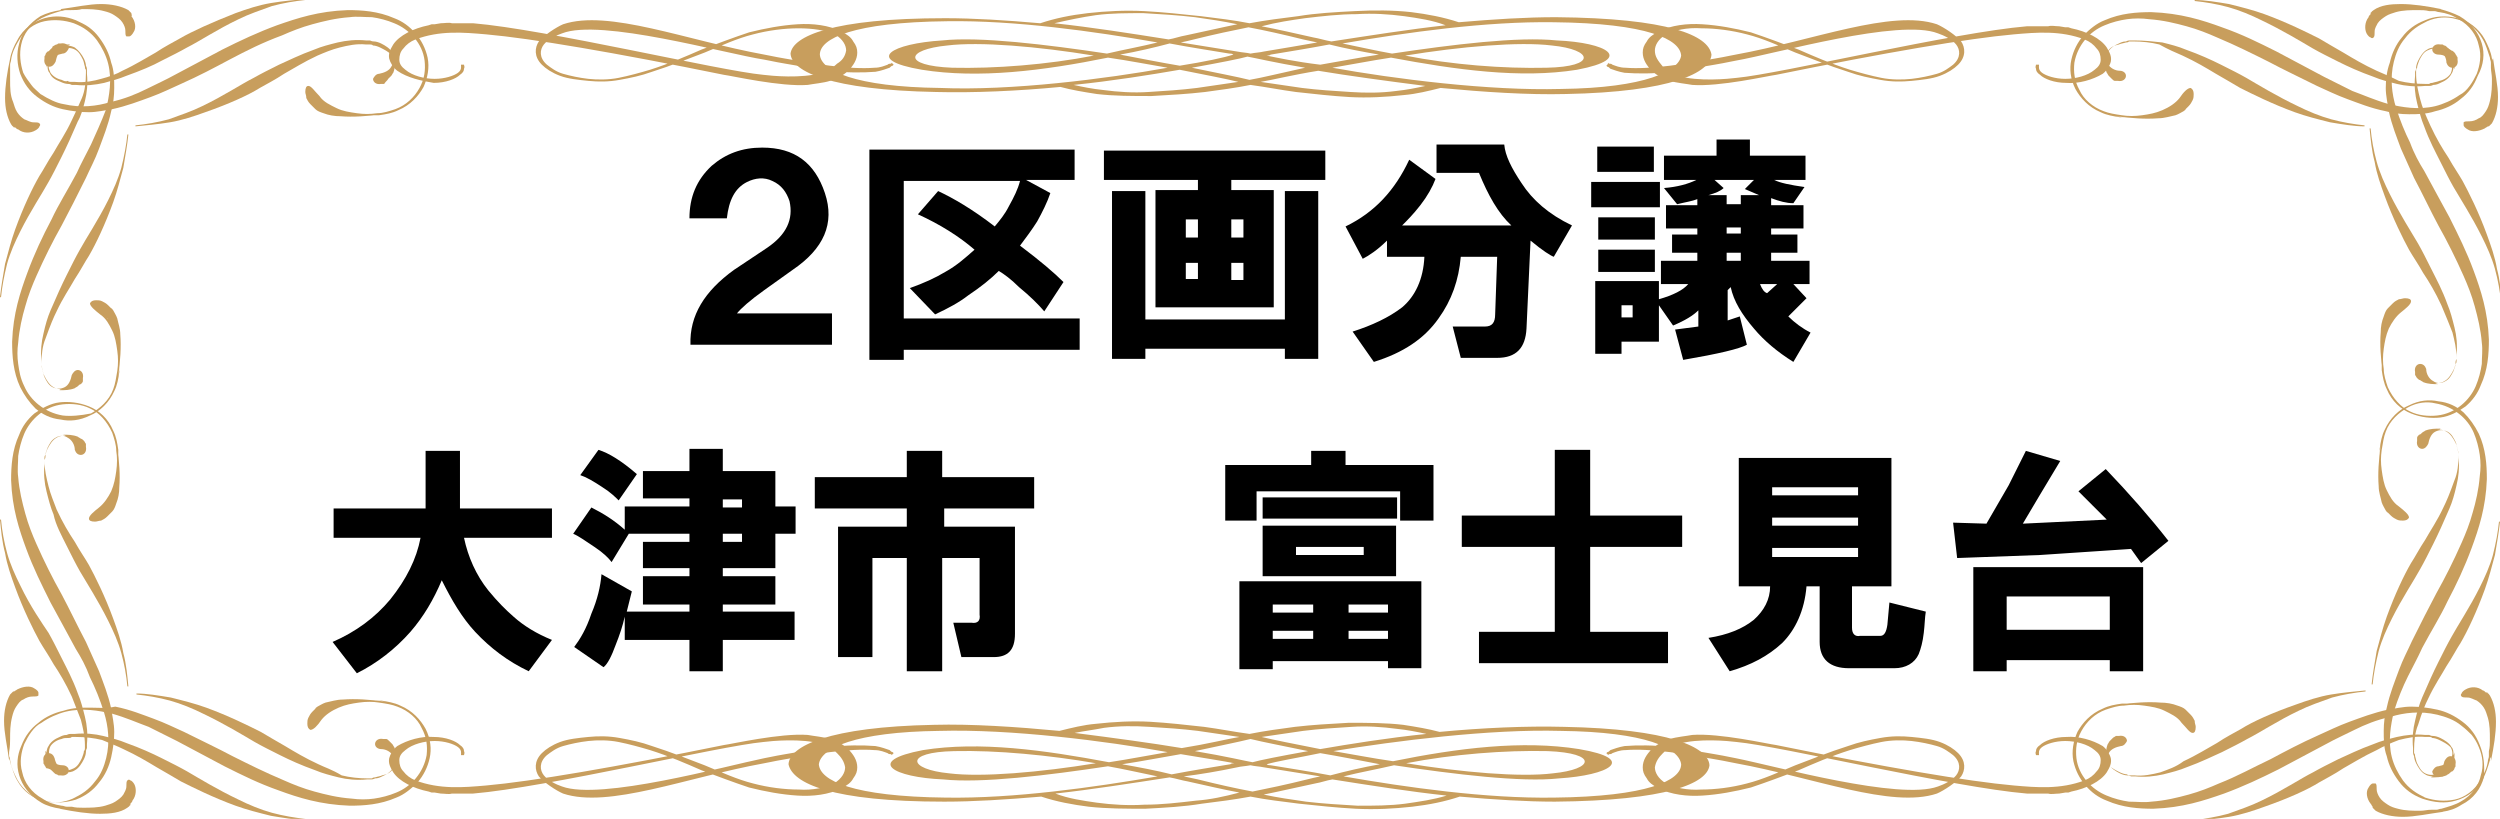 <?xml version="1.0" encoding="utf-8"?>
<!-- Generator: Adobe Illustrator 26.5.0, SVG Export Plug-In . SVG Version: 6.00 Build 0)  -->
<svg version="1.1" id="レイヤー_1" xmlns="http://www.w3.org/2000/svg" xmlns:xlink="http://www.w3.org/1999/xlink" x="0px"
	 y="0px" viewBox="0 0 247.3 81" style="enable-background:new 0 0 247.3 81;" xml:space="preserve">
<style type="text/css">
	.st0{fill:#C89E5D;}
</style>
<g>
	<g>
		<g>
			<g>
				<path class="st0" d="M245.5,4.3c-0.3-1-1-2-2.2-2.7c-0.6-0.3-1.2-0.5-1.9-0.7c-0.1,0-0.2,0-0.3,0h0.1c0.1,0,0.2,0,0.3,0
					c-1.5-0.3-2.8-0.5-4-0.5c-1,0-2,0.1-2.7,0.6l0,0c-0.1,0.1-0.2,0.1-0.2,0.2c0,0-0.1,0-0.1,0.1l0,0c0,0,0,0,0,0.1
					c-0.1,0.1-0.2,0.2-0.2,0.3c-0.4,0.5-0.4,1.2-0.2,1.6c0.1,0.2,0.3,0.4,0.4,0.4c0.1,0.1,0.2,0.1,0.3,0s0.1-0.3,0.1-0.6
					s0.2-0.6,0.3-0.8c0.2-0.3,0.5-0.5,0.8-0.7s0.7-0.3,1-0.4c0.7-0.2,1.5-0.2,2.2-0.2c0.4,0,0.7,0,1.1,0.1c0.2,0,0.4,0,0.5,0
					c0.2,0,0.3,0.1,0.5,0.1c0.7,0.1,1.3,0.3,1.9,0.7c1.1,0.6,1.8,1.6,2,2.6c0.3,1,0.1,2-0.2,2.8c-0.2,0.4-0.4,0.8-0.7,1.2
					s-0.6,0.7-1,0.9c-0.7,0.5-1.6,0.9-2.4,1.1c-1.7,0.4-3.3,0.1-4.6-0.2c-1.4-0.4-2.5-0.9-3.6-1.3c-1-0.5-2-1-2.8-1.4
					c-1.7-0.9-3.2-1.7-4.7-2.5c-1.8-0.9-3.4-1.7-5.4-2.4c-1.9-0.7-4.1-1.4-7-1.5c-1.4,0-3,0.1-4.6,0.8c-0.8,0.3-1.5,0.9-2.1,1.5
					c-0.6,0.7-1,1.5-1.2,2.4s-0.1,1.9,0.4,2.9c0.5,0.9,1.3,1.8,2.5,2.3c0.6,0.3,1.3,0.4,1.9,0.5c0.2,0,0.3,0,0.5,0
					c-0.5,0-0.9-0.1-0.9-0.1c1.6,0.2,2.9,0.3,4.2,0.2c0.6,0,1.2-0.2,1.7-0.3c0.3-0.1,0.6-0.3,0.8-0.4l0,0c0.1-0.1,0.2-0.1,0.2-0.2
					c0.1-0.1,0.2-0.2,0.3-0.3c0.2-0.2,0.3-0.4,0.4-0.6c0.1-0.2,0.1-0.4,0.1-0.6c0-0.3-0.1-0.5-0.3-0.6c-0.3,0-0.7,0.4-1.1,1l0,0
					c-0.4,0.5-1,0.9-1.7,1.2s-1.3,0.4-2,0.5s-1.4,0.1-2,0c-0.7-0.1-1.3-0.2-1.8-0.4c-1.1-0.4-2-1.2-2.4-2.1
					c-0.5-0.9-0.6-1.8-0.5-2.7c0.3-1.7,1.5-3.1,3-3.7c0.7-0.3,1.5-0.5,2.2-0.6s1.5-0.1,2.2,0c1.4,0.1,2.6,0.4,3.7,0.7
					c1.1,0.3,2.1,0.7,3,1.1c1.9,0.8,3.5,1.6,5.1,2.4c1.5,0.8,3,1.5,4.8,2.4c0.9,0.4,1.9,0.9,3,1.3c1.1,0.4,2.3,0.9,3.8,1.2
					c0.7,0.2,1.5,0.3,2.3,0.3s1.7,0,2.6-0.3c0.9-0.2,1.8-0.6,2.5-1.2c0.4-0.3,0.7-0.6,1-1s0.5-0.8,0.7-1.3
					C245.7,6.4,245.8,5.3,245.5,4.3z M215.1,10.4L215.1,10.4L215.1,10.4L215.1,10.4z M235.8,1.5L235.8,1.5L235.8,1.5L235.8,1.5z"/>
				<path class="st0" d="M215.9,5.5c1.3,0.6,2.3,1.2,3.3,1.8c0.9,0.5,1.7,1,2.4,1.4c1.2,0.6,3.2,1.6,5.4,2.4c1.1,0.4,2.3,0.7,3.5,1
					c1.2,0.2,2.4,0.4,3.4,0.4v-0.1c-1-0.1-2.2-0.3-3.3-0.6s-2.3-0.8-3.3-1.3c-2.1-1-3.9-2.1-5.1-2.8c-0.7-0.4-1.5-0.8-2.5-1.3
					s-2.1-1-3.5-1.5c-0.7-0.3-1.5-0.5-2.3-0.7C213,4.1,212.1,4,211.1,4c-0.1,0-0.2,0-0.4,0c-0.1,0-0.2,0-0.4,0.1
					c-0.3,0-0.5,0.1-0.7,0.2c-0.5,0.2-0.9,0.5-1.1,0.9c-0.2,0.3-0.2,0.6-0.2,0.8c0-0.1,0-0.3-0.1-0.3c0,0.5,0,1,0.2,1.5
					c0.1,0.1,0.1,0.2,0.2,0.3c0.1,0.1,0.2,0.2,0.3,0.3c0.1,0.1,0.2,0.2,0.3,0.2h0.1h0.1l0,0h0.1c0.5,0.1,0.8-0.2,0.8-0.5
					S210,7,209.7,7l0,0c-0.5,0-1-0.3-1.2-0.7c-0.2-0.4-0.2-0.8,0-1.2c0.2-0.4,0.6-0.6,1.1-0.7c0.2-0.1,0.4-0.1,0.7-0.2
					c0.1,0,0.2,0,0.3-0.1c0.1,0,0.2,0,0.4,0c0.9,0,1.8,0.1,2.6,0.3C214.5,4.9,215.2,5.2,215.9,5.5z M209.4,7.2L209.4,7.2L209.4,7.2
					L209.4,7.2z"/>
				<path class="st0" d="M235.1,7c-1.3-0.6-2.3-1.2-3.3-1.8c-0.9-0.5-1.7-1-2.4-1.4c-1.2-0.6-3.2-1.6-5.4-2.4
					c-1.1-0.4-2.3-0.7-3.5-1c-1.2-0.2-2.4-0.4-3.4-0.4v0.1c1,0.1,2.2,0.3,3.3,0.6s2.3,0.8,3.3,1.3c2.1,1,3.9,2.1,5.1,2.8
					c0.7,0.4,1.5,0.8,2.5,1.3s2.1,1,3.5,1.5c0.7,0.3,1.5,0.5,2.3,0.7s1.8,0.3,2.8,0.2c0.1,0,0.2,0,0.4,0c0.1,0,0.2,0,0.4-0.1
					c0.3,0,0.5-0.1,0.7-0.2c0.5-0.2,0.9-0.5,1.1-0.9c0.2-0.3,0.2-0.6,0.2-0.8c0,0.1,0,0.3,0.1,0.3c0-0.5,0-1-0.2-1.5
					c-0.1-0.1-0.1-0.2-0.2-0.3c-0.1-0.1-0.2-0.2-0.3-0.3c-0.1-0.1-0.2-0.2-0.3-0.2s-0.1-0.1-0.2-0.1l0,0l0,0c-0.1,0-0.1,0-0.2,0
					c-0.5-0.1-0.8,0.2-0.8,0.5s0.3,0.5,0.6,0.5l0,0c0.6,0,1,0.3,1.2,0.7c0.2,0.4,0.2,0.8,0,1.2c-0.2,0.3-0.6,0.6-1.1,0.7
					c-0.2,0.1-0.4,0.1-0.7,0.2c-0.1,0-0.2,0-0.3,0.1c-0.1,0-0.2,0-0.4,0c-0.9,0-1.8-0.1-2.6-0.3C236.5,7.6,235.8,7.3,235.1,7z
					 M241.6,5.3L241.6,5.3L241.6,5.3L241.6,5.3z"/>
				<path class="st0" d="M245.3,73.7c-0.2-0.5-0.4-0.9-0.7-1.3s-0.6-0.7-1-1c-0.8-0.6-1.6-1-2.5-1.2s-1.8-0.3-2.6-0.3
					s-1.6,0.2-2.3,0.3c-1.4,0.3-2.7,0.8-3.8,1.2c-1.1,0.4-2.1,0.9-3,1.3c-1.8,0.8-3.3,1.6-4.8,2.4c-1.7,0.8-3.3,1.7-5.1,2.4
					c-0.9,0.4-1.9,0.8-3,1.1c-1.1,0.3-2.3,0.6-3.7,0.7c-0.7,0.1-1.4,0-2.2,0c-0.7-0.1-1.5-0.3-2.2-0.6c-1.5-0.6-2.8-2-3-3.7
					c-0.1-0.9,0-1.8,0.5-2.7c0.5-0.9,1.3-1.7,2.4-2.1c0.6-0.2,1.2-0.4,1.8-0.4c0.7-0.1,1.3-0.1,2,0s1.4,0.2,2,0.5s1.3,0.6,1.7,1.2
					l0,0c0.5,0.5,0.8,1,1.1,1c0.2,0,0.3-0.2,0.3-0.6c0-0.2-0.1-0.3-0.1-0.6c-0.1-0.2-0.2-0.4-0.4-0.6c-0.1-0.1-0.2-0.2-0.3-0.3
					c-0.1-0.1-0.1-0.1-0.2-0.2l0,0c-0.2-0.2-0.5-0.3-0.8-0.4c-0.5-0.2-1.1-0.3-1.7-0.3c-1.2-0.1-2.6,0-4.2,0.2c0,0,0.4,0,0.9-0.1
					c-0.2,0-0.3,0-0.5,0c-0.7,0.1-1.3,0.2-1.9,0.5c-1.2,0.5-2,1.4-2.5,2.3c-0.4,0.9-0.6,1.9-0.4,2.9c0.2,0.9,0.6,1.7,1.2,2.4
					c0.6,0.7,1.3,1.2,2.1,1.5c1.6,0.7,3.2,0.8,4.6,0.8c2.9-0.1,5-0.8,7-1.5c1.9-0.7,3.6-1.5,5.4-2.4c1.5-0.8,3-1.6,4.7-2.5
					c0.9-0.5,1.8-0.9,2.8-1.4s2.2-1,3.6-1.3c1.3-0.4,2.9-0.6,4.6-0.2c0.8,0.2,1.7,0.5,2.4,1.1c0.4,0.3,0.7,0.6,1,0.9
					c0.3,0.4,0.5,0.7,0.7,1.2c0.4,0.9,0.5,1.9,0.2,2.8c-0.2,1-0.9,2-2,2.6c-0.5,0.3-1.2,0.5-1.9,0.7c-0.2,0-0.3,0.1-0.5,0.1
					s-0.3,0-0.5,0c-0.4,0-0.7,0.1-1.1,0.1c-0.7,0-1.5,0-2.2-0.2c-0.4-0.1-0.7-0.2-1-0.4c-0.3-0.2-0.6-0.4-0.8-0.7
					c-0.2-0.3-0.3-0.6-0.3-0.8c0-0.3,0-0.5-0.1-0.6c-0.1,0-0.2,0-0.3,0s-0.3,0.2-0.4,0.4c-0.3,0.4-0.2,1.1,0.2,1.6
					c0.1,0.1,0.1,0.2,0.2,0.3c0,0,0,0,0,0.1l0,0l0.1,0.1c0.1,0.1,0.1,0.1,0.2,0.2l0,0c0.7,0.4,1.7,0.6,2.7,0.6c1.2,0,2.5-0.3,4-0.5
					c-0.1,0-0.2,0-0.3,0h-0.1c0.1,0,0.2,0,0.3,0c0.7-0.1,1.3-0.3,1.9-0.7c1.2-0.6,1.9-1.6,2.2-2.7C245.8,75.7,245.7,74.7,245.3,73.7
					z M215.1,70.6L215.1,70.6L215.1,70.6L215.1,70.6z M235.8,79.6L235.8,79.6L235.8,79.6L235.8,79.6z"/>
				<path class="st0" d="M213.7,76.4c-0.8,0.2-1.7,0.4-2.6,0.3c-0.1,0-0.2,0-0.4,0c-0.1,0-0.2,0-0.3-0.1c-0.2,0-0.5-0.1-0.7-0.2
					c-0.4-0.2-0.8-0.4-1.1-0.7c-0.2-0.3-0.3-0.8,0-1.2c0.2-0.4,0.7-0.6,1.2-0.7l0,0c0.3,0,0.5-0.3,0.6-0.5c0-0.3-0.3-0.6-0.8-0.5
					h-0.1l0,0h-0.1h-0.1c-0.1,0.1-0.2,0.1-0.3,0.2s-0.2,0.2-0.3,0.3c-0.1,0.1-0.1,0.2-0.2,0.3c-0.2,0.5-0.2,1-0.2,1.5
					c0,0,0-0.1,0.1-0.3c0,0.3,0,0.6,0.2,0.8c0.2,0.4,0.7,0.7,1.1,0.9c0.2,0.1,0.5,0.2,0.7,0.2c0.1,0,0.2,0,0.4,0.1
					c0.1,0,0.2,0,0.4,0c1,0.1,1.9,0,2.8-0.2c0.8-0.2,1.6-0.4,2.3-0.7c1.4-0.5,2.6-1.1,3.5-1.5c1-0.5,1.8-0.9,2.5-1.3
					c1.2-0.6,3-1.8,5.1-2.8c1-0.5,2.2-0.9,3.3-1.3c1.1-0.3,2.3-0.5,3.3-0.6v-0.1c-1,0.1-2.2,0.2-3.4,0.4c-1.2,0.2-2.4,0.6-3.5,1
					c-2.3,0.8-4.3,1.7-5.4,2.4c-0.7,0.4-1.5,0.8-2.4,1.4c-0.9,0.5-2,1.2-3.3,1.8C215.2,75.9,214.5,76.1,213.7,76.4z M209.4,73.9
					L209.4,73.9L209.4,73.9L209.4,73.9z"/>
				<path class="st0" d="M237.3,73.2c0.8-0.2,1.7-0.4,2.6-0.3c0.1,0,0.2,0,0.4,0c0.1,0,0.2,0,0.3,0.1c0.2,0,0.5,0.1,0.7,0.2
					c0.4,0.2,0.8,0.4,1.1,0.7c0.2,0.3,0.3,0.8,0,1.2c-0.2,0.4-0.7,0.6-1.2,0.7l0,0c-0.3,0-0.5,0.3-0.6,0.5c0,0.3,0.3,0.6,0.8,0.5
					c0.1,0,0.1,0,0.2,0l0,0l0,0c0.1,0,0.1-0.1,0.2-0.1c0.1-0.1,0.2-0.1,0.3-0.2s0.2-0.2,0.3-0.3c0.1-0.1,0.1-0.2,0.2-0.3
					c0.2-0.5,0.2-1,0.2-1.5c0,0,0,0.1-0.1,0.3c0-0.3,0-0.6-0.2-0.8c-0.2-0.4-0.7-0.7-1.1-0.9c-0.2-0.1-0.5-0.2-0.7-0.2
					c-0.1,0-0.2,0-0.4-0.1c-0.1,0-0.2,0-0.4,0c-1-0.1-1.9,0-2.8,0.2c-0.8,0.2-1.6,0.4-2.3,0.7c-1.4,0.5-2.6,1.1-3.5,1.5
					c-1,0.5-1.8,0.9-2.5,1.3c-1.2,0.6-3,1.8-5.1,2.8c-1,0.5-2.2,0.9-3.3,1.3c-1.1,0.3-2.3,0.5-3.3,0.6v0.1c1-0.1,2.2-0.2,3.4-0.4
					c1.2-0.2,2.4-0.6,3.5-1c2.3-0.8,4.3-1.7,5.4-2.4c0.7-0.4,1.5-0.8,2.4-1.4c0.9-0.5,2-1.2,3.3-1.8
					C235.8,73.8,236.5,73.5,237.3,73.2z M241.6,75.8L241.6,75.8L241.6,75.8L241.6,75.8z"/>
				<path class="st0" d="M239.9,2c-0.5,0.2-0.9,0.4-1.3,0.7c-0.4,0.3-0.7,0.6-1,1c-0.6,0.7-1,1.6-1.2,2.5C236.1,7,236,7.9,236,8.7
					s0.2,1.6,0.3,2.3c0.3,1.4,0.8,2.6,1.2,3.7c0.5,1.1,0.9,2,1.3,2.9c0.9,1.7,1.6,3.2,2.4,4.7c0.9,1.6,1.7,3.2,2.5,5
					c0.4,0.9,0.8,1.9,1.1,3s0.6,2.3,0.7,3.6c0.1,0.7,0,1.4,0,2.1c-0.1,0.7-0.3,1.5-0.6,2.2c-0.6,1.4-2,2.7-3.8,2.9
					c-0.9,0.1-1.9,0-2.7-0.4c-0.9-0.4-1.7-1.3-2.2-2.4c-0.2-0.6-0.4-1.2-0.4-1.8c-0.1-0.6-0.1-1.3,0-2s0.2-1.3,0.5-2
					c0.3-0.6,0.7-1.2,1.2-1.6l0,0c0.5-0.4,1-0.8,1-1.1c0-0.2-0.2-0.3-0.6-0.3c-0.2,0-0.4,0.1-0.6,0.1c-0.2,0.1-0.4,0.2-0.6,0.4
					c-0.1,0.1-0.2,0.2-0.3,0.3c-0.1,0.1-0.1,0.1-0.2,0.2l0,0c-0.2,0.2-0.3,0.5-0.4,0.8c-0.2,0.5-0.3,1-0.3,1.6
					c-0.1,1.2,0,2.5,0.2,4.1c0,0,0-0.4-0.1-0.9c0,0.2,0,0.3,0,0.5c0.1,0.7,0.2,1.3,0.5,1.9c0.5,1.2,1.4,2,2.4,2.4s2,0.5,2.9,0.4
					s1.8-0.6,2.5-1.1c0.7-0.6,1.2-1.3,1.5-2.1c0.7-1.5,0.8-3.1,0.8-4.5c-0.1-2.8-0.8-4.9-1.5-6.8s-1.5-3.5-2.4-5.3
					c-0.8-1.5-1.6-2.9-2.5-4.6c-0.5-0.8-1-1.7-1.4-2.8c-0.5-1-1-2.2-1.4-3.5s-0.6-2.9-0.2-4.5c0.2-0.8,0.5-1.6,1.1-2.3
					c0.3-0.4,0.6-0.7,1-1s0.8-0.5,1.2-0.7c0.9-0.4,1.9-0.5,2.9-0.2c1,0.2,2,0.9,2.6,2c0.3,0.5,0.5,1.2,0.7,1.8
					c0,0.2,0.1,0.3,0.1,0.5s0,0.3,0,0.5c0,0.3,0.1,0.7,0.1,1.1c0,0.7,0,1.4-0.2,2.2c-0.1,0.4-0.2,0.7-0.4,1s-0.4,0.6-0.7,0.7
					c-0.3,0.2-0.6,0.3-0.9,0.3c-0.3,0-0.5,0-0.6,0.1c0,0.1,0,0.2,0,0.3s0.2,0.3,0.4,0.4c0.4,0.3,1.1,0.2,1.7-0.1
					c0.1-0.1,0.2-0.1,0.3-0.2c0,0,0,0,0.1,0l0,0l0.1-0.1c0.1-0.1,0.1-0.1,0.2-0.2l0,0c0.4-0.7,0.6-1.6,0.6-2.6
					c0-1.2-0.3-2.4-0.5-3.9c0,0.1,0,0.2,0,0.3v0.1c0-0.1,0-0.2-0.1-0.3c-0.1-0.7-0.4-1.3-0.7-1.9c-0.6-1.1-1.7-1.9-2.7-2.1
					C241.9,1.5,240.8,1.6,239.9,2z M236.7,31.5C236.7,31.5,236.7,31.6,236.7,31.5C236.7,31.6,236.7,31.6,236.7,31.5L236.7,31.5z
					 M245.8,11.3L245.8,11.3C245.8,11.2,245.8,11.3,245.8,11.3L245.8,11.3z"/>
				<path class="st0" d="M246.3,5.7L246.3,5.7L246.3,5.7L246.3,5.7z"/>
				<path class="st0" d="M242.6,32.9c0.2,0.8,0.4,1.6,0.4,2.5c0,0.1,0,0.2,0,0.3s0,0.2-0.1,0.3c0,0.2-0.1,0.4-0.2,0.7
					c-0.2,0.4-0.4,0.8-0.8,1c-0.3,0.2-0.8,0.3-1.2,0c-0.4-0.2-0.7-0.7-0.7-1.2l0,0c-0.1-0.3-0.3-0.5-0.6-0.5s-0.6,0.3-0.5,0.8v0.1
					l0,0V37v0.1c0.1,0.1,0.1,0.2,0.2,0.3c0.1,0.1,0.2,0.2,0.3,0.2c0.1,0.1,0.2,0.1,0.3,0.2c0.5,0.2,1,0.2,1.5,0.2c0,0-0.1,0-0.3-0.1
					c0.3,0,0.6,0,0.9-0.2c0.4-0.2,0.7-0.7,0.9-1.1c0.1-0.2,0.2-0.5,0.2-0.7c0-0.1,0-0.2,0.1-0.4c0-0.1,0-0.2,0-0.4
					c0.1-1,0-1.9-0.2-2.7s-0.4-1.6-0.7-2.3c-0.5-1.4-1.1-2.5-1.6-3.5s-0.9-1.8-1.3-2.5c-0.7-1.2-1.8-2.9-2.8-4.9
					c-0.5-1-1-2.1-1.3-3.2s-0.5-2.2-0.6-3.3h-0.1c0.1,1,0.2,2.2,0.5,3.3c0.2,1.2,0.6,2.3,1,3.4c0.8,2.2,1.8,4.2,2.4,5.3
					c0.4,0.7,0.9,1.4,1.4,2.3c0.6,0.9,1.2,1.9,1.8,3.2C242,31.4,242.3,32.1,242.6,32.9z M240,37.1L240,37.1L240,37.1L240,37.1z"/>
				<path class="st0" d="M239.4,9.8C239.2,9,239,8.2,239,7.3c0-0.1,0-0.2,0-0.3c0-0.1,0-0.2,0.1-0.3c0-0.2,0.1-0.4,0.2-0.7
					c0.2-0.4,0.4-0.8,0.8-1c0.4-0.2,0.8-0.3,1.2,0c0.4,0.2,0.7,0.7,0.7,1.2l0,0c0.1,0.3,0.3,0.5,0.6,0.5s0.6-0.3,0.5-0.8
					c0-0.1,0-0.1,0-0.2l0,0l0,0c0-0.1-0.1-0.1-0.1-0.2c-0.1-0.1-0.1-0.2-0.2-0.3c-0.1-0.1-0.2-0.2-0.3-0.2c-0.1-0.1-0.2-0.1-0.3-0.2
					c-0.5-0.2-1-0.2-1.5-0.2c0,0,0.1,0,0.3,0.1c-0.3,0-0.6,0-0.9,0.2c-0.4,0.2-0.7,0.7-0.9,1.1c-0.1,0.2-0.2,0.5-0.2,0.7
					c0,0.1,0,0.2-0.1,0.4c0,0.1,0,0.2,0,0.4c-0.1,1,0,1.9,0.2,2.7s0.4,1.6,0.7,2.3c0.5,1.4,1.1,2.5,1.6,3.5s0.9,1.8,1.3,2.5
					c0.7,1.2,1.8,2.9,2.8,4.9c0.5,1,1,2.1,1.3,3.2s0.5,2.2,0.6,3.3h0.1c-0.1-1-0.2-2.2-0.5-3.3c-0.2-1.2-0.6-2.3-1-3.4
					c-0.8-2.2-1.8-4.2-2.4-5.3c-0.4-0.7-0.9-1.4-1.4-2.3c-0.6-0.9-1.2-1.9-1.8-3.2C239.9,11.3,239.6,10.6,239.4,9.8z M241.9,5.6
					L241.9,5.6L241.9,5.6L241.9,5.6z"/>
				<path class="st0" d="M242.9,79.2c1.1-0.3,2.1-1,2.7-2.1c0.3-0.6,0.5-1.2,0.7-1.9c0-0.1,0-0.2,0.1-0.3V75c0,0.1,0,0.2,0,0.3
					c0.3-1.5,0.5-2.7,0.5-3.9c0-1-0.2-1.9-0.6-2.6l0,0c-0.1-0.1-0.1-0.2-0.2-0.2c0,0,0-0.1-0.1-0.1l0,0c0,0,0,0-0.1,0
					c-0.1-0.1-0.2-0.2-0.3-0.2c-0.5-0.4-1.2-0.4-1.7-0.1c-0.2,0.1-0.4,0.3-0.4,0.4c-0.1,0.1-0.1,0.2,0,0.3c0.1,0.1,0.3,0.1,0.6,0.1
					s0.6,0.2,0.9,0.3c0.3,0.2,0.5,0.4,0.7,0.7c0.2,0.3,0.3,0.7,0.4,1c0.2,0.7,0.2,1.4,0.2,2.2c0,0.4,0,0.7-0.1,1.1
					c0,0.2,0,0.3,0,0.5s-0.1,0.3-0.1,0.5c-0.1,0.7-0.4,1.3-0.7,1.8c-0.6,1.1-1.6,1.8-2.6,2s-2,0.1-2.9-0.2c-0.4-0.2-0.8-0.4-1.2-0.7
					c-0.4-0.3-0.7-0.6-1-1c-0.5-0.7-0.9-1.5-1.1-2.3c-0.4-1.6-0.1-3.2,0.2-4.5c0.4-1.3,0.9-2.5,1.4-3.5s1-1.9,1.4-2.8
					c0.9-1.7,1.8-3.1,2.5-4.6c0.9-1.7,1.7-3.4,2.4-5.3c0.7-1.9,1.4-4,1.5-6.8c0-1.4-0.1-3-0.8-4.5c-0.4-0.8-0.9-1.5-1.5-2.1
					c-0.7-0.6-1.5-1-2.5-1.1c-0.9-0.2-1.9-0.1-2.9,0.4c-1,0.4-1.9,1.3-2.4,2.4c-0.3,0.6-0.4,1.2-0.5,1.9c0,0.2,0,0.3,0,0.5
					c0-0.5,0.1-0.9,0.1-0.9c-0.2,1.5-0.3,2.9-0.2,4.1c0,0.6,0.2,1.1,0.3,1.6c0.1,0.3,0.3,0.6,0.4,0.8l0,0c0.1,0.1,0.1,0.2,0.2,0.2
					c0.1,0.1,0.2,0.2,0.3,0.3c0.2,0.2,0.4,0.3,0.6,0.4c0.2,0.1,0.4,0.1,0.6,0.1c0.3,0,0.5-0.1,0.6-0.3c0-0.3-0.5-0.7-1-1.1l0,0
					c-0.6-0.4-0.9-1-1.2-1.6s-0.4-1.3-0.5-2s-0.1-1.3,0-2c0.1-0.6,0.2-1.3,0.4-1.8c0.4-1.1,1.3-1.9,2.2-2.4s1.9-0.6,2.7-0.4
					c1.8,0.3,3.2,1.5,3.8,2.9c0.3,0.7,0.5,1.5,0.6,2.2s0.1,1.4,0,2.1c-0.1,1.3-0.4,2.6-0.7,3.6c-0.3,1.1-0.7,2.1-1.1,3
					c-0.8,1.8-1.6,3.4-2.5,5c-0.8,1.5-1.5,2.9-2.4,4.7c-0.4,0.9-0.9,1.8-1.3,2.9c-0.4,1.1-0.9,2.3-1.2,3.7c-0.2,0.7-0.3,1.5-0.3,2.3
					s0,1.7,0.3,2.5c0.2,0.9,0.6,1.7,1.2,2.5c0.3,0.4,0.6,0.7,1,1s0.8,0.5,1.3,0.7C240.8,79.4,241.9,79.5,242.9,79.2z M236.7,49.5
					L236.7,49.5L236.7,49.5L236.7,49.5z M245.8,69.8L245.8,69.8L245.8,69.8L245.8,69.8z"/>
				<path class="st0" d="M246.3,75.4L246.3,75.4L246.3,75.4L246.3,75.4z"/>
				<path class="st0" d="M241.7,50.2c-0.6,1.3-1.3,2.3-1.8,3.2c-0.6,0.9-1,1.7-1.4,2.3c-0.7,1.2-1.6,3.1-2.4,5.3
					c-0.4,1.1-0.7,2.3-1,3.4c-0.2,1.2-0.4,2.3-0.5,3.3h0.1c0.1-1,0.3-2.1,0.6-3.3c0.3-1.1,0.8-2.2,1.3-3.2c1-2,2.2-3.8,2.8-4.9
					c0.4-0.7,0.8-1.5,1.3-2.5s1-2.1,1.6-3.5c0.3-0.7,0.5-1.4,0.7-2.3c0.2-0.8,0.3-1.7,0.2-2.7c0-0.1,0-0.2,0-0.4
					c0-0.1,0-0.2-0.1-0.4c0-0.2-0.1-0.5-0.2-0.7c-0.2-0.4-0.5-0.9-0.9-1.1c-0.3-0.2-0.6-0.2-0.9-0.2c0.1,0,0.3,0,0.3-0.1
					c-0.5,0-1,0-1.5,0.2c-0.1,0.1-0.2,0.1-0.3,0.2c-0.1,0.1-0.2,0.2-0.3,0.2c-0.1,0.1-0.2,0.2-0.2,0.3v0.1v0.1l0,0v0.1
					c-0.1,0.5,0.2,0.8,0.5,0.8s0.5-0.3,0.6-0.5l0,0c0.1-0.5,0.3-1,0.7-1.2s0.8-0.2,1.2,0s0.6,0.6,0.8,1c0.1,0.2,0.1,0.4,0.2,0.7
					c0,0.1,0,0.2,0.1,0.3c0,0.1,0,0.2,0,0.3c0,0.9-0.1,1.8-0.4,2.5C242.3,48.9,242,49.6,241.7,50.2z M240,43.9L240,43.9L240,43.9
					L240,43.9z"/>
				<path class="st0" d="M240.2,69.1c0.6-1.3,1.3-2.3,1.8-3.2c0.6-0.9,1-1.7,1.4-2.3c0.7-1.2,1.6-3.1,2.4-5.3c0.4-1.1,0.7-2.3,1-3.4
					c0.2-1.2,0.4-2.3,0.5-3.3h-0.1c-0.1,1-0.3,2.1-0.6,3.3c-0.3,1.1-0.8,2.2-1.3,3.2c-1,2-2.2,3.8-2.8,4.9c-0.4,0.7-0.8,1.5-1.3,2.5
					s-1,2.1-1.6,3.5c-0.3,0.7-0.5,1.4-0.7,2.3c-0.2,0.8-0.3,1.7-0.2,2.7c0,0.1,0,0.2,0,0.4c0,0.1,0,0.2,0.1,0.4
					c0,0.2,0.1,0.5,0.2,0.7c0.2,0.4,0.5,0.9,0.9,1.1c0.3,0.2,0.6,0.2,0.9,0.2c-0.1,0-0.3,0-0.3,0.1c0.5,0,1,0,1.5-0.2
					c0.1-0.1,0.2-0.1,0.3-0.2s0.2-0.2,0.3-0.2c0.1-0.1,0.2-0.2,0.2-0.3c0-0.1,0.1-0.1,0.1-0.2l0,0l0,0c0,0,0-0.1,0-0.2
					c0.1-0.5-0.2-0.8-0.5-0.8s-0.5,0.3-0.6,0.5l0,0c-0.1,0.5-0.3,1-0.7,1.2s-0.8,0.2-1.2,0s-0.6-0.6-0.8-1c-0.1-0.2-0.1-0.4-0.2-0.7
					c0-0.1,0-0.2-0.1-0.3c0-0.1,0-0.2,0-0.3c0-0.9,0.1-1.8,0.4-2.5C239.6,70.4,239.9,69.7,240.2,69.1z M241.9,75.4L241.9,75.4
					L241.9,75.4L241.9,75.4z"/>
			</g>
			<g>
				<path class="st0" d="M2,7.3c0.2,0.5,0.4,0.9,0.7,1.3c0.3,0.4,0.6,0.7,1,1c0.8,0.6,1.6,1,2.5,1.2s1.8,0.3,2.6,0.3
					c0.8,0,1.6-0.2,2.3-0.3c1.4-0.3,2.7-0.8,3.8-1.2s2.1-0.9,3-1.3c1.8-0.8,3.3-1.6,4.8-2.4C24.4,5,26,4.2,27.9,3.5
					c0.9-0.4,1.9-0.8,3-1.1s2.3-0.6,3.7-0.7c0.7-0.1,1.4,0,2.2,0C37.5,1.8,38.3,2,39,2.3c1.5,0.6,2.8,2,3,3.7c0.1,0.9,0,1.8-0.5,2.7
					s-1.3,1.7-2.4,2.1c-0.6,0.2-1.2,0.4-1.8,0.4c-0.7,0.1-1.3,0.1-2,0s-1.4-0.2-2-0.5s-1.3-0.6-1.7-1.2l0,0c-0.5-0.5-0.8-1-1.1-1
					c-0.2,0-0.3,0.2-0.3,0.6c0,0.2,0.1,0.3,0.1,0.6c0.1,0.2,0.2,0.4,0.4,0.6c0.1,0.1,0.2,0.2,0.3,0.3c0.1,0.1,0.1,0.1,0.2,0.2l0,0
					c0.2,0.2,0.5,0.3,0.8,0.4c0.5,0.2,1.1,0.3,1.7,0.3c1.2,0.1,2.6,0,4.2-0.2c0,0-0.4,0-0.9,0.1c0.2,0,0.3,0,0.5,0
					c0.7-0.1,1.3-0.2,1.9-0.5c1.2-0.5,2-1.4,2.5-2.3c0.4-0.9,0.6-1.9,0.4-2.9c-0.2-0.9-0.6-1.7-1.2-2.4c-0.6-0.7-1.3-1.2-2.1-1.5
					C37.4,1.1,35.8,1,34.4,1c-2.9,0.1-5,0.8-7,1.5C25.5,3.2,23.8,4,22,4.9c-1.5,0.8-3,1.6-4.7,2.5c-0.9,0.5-1.8,0.9-2.8,1.4
					s-2.2,1-3.6,1.3c-1.3,0.4-2.9,0.6-4.6,0.2c-0.7-0.1-1.5-0.5-2.3-1C3.7,9,3.3,8.7,3.1,8.4C2.8,8,2.5,7.6,2.3,7.2
					C2,6.3,1.9,5.3,2.1,4.4c0.2-1,0.9-2,2-2.6C4.7,1.5,5.3,1.3,6,1.1C6.2,1.1,6.3,1,6.5,1S6.9,1,7,1c0.4,0,0.8,0,1.1-0.1
					c0.7,0,1.5,0,2.2,0.2c0.4,0.1,0.7,0.2,1,0.4s0.6,0.4,0.8,0.7s0.3,0.6,0.3,0.8c0,0.3,0,0.5,0.1,0.6c0.1,0,0.2,0,0.3,0
					s0.3-0.2,0.4-0.4c0.3-0.4,0.2-1.1-0.2-1.6c0.1-0.1,0-0.2,0-0.2s0,0,0-0.1l0,0l-0.1-0.1c-0.1-0.1-0.1-0.1-0.2-0.2l0,0
					C12,0.6,11,0.4,10,0.4c-1.2,0-2.5,0.3-4,0.5C6,1,6.1,1,6.2,1h0.1C6.2,1,6.1,1,6,1C5.3,1.1,4.6,1.3,4,1.6
					C2.9,2.3,2.1,3.3,1.9,4.3C1.6,5.3,1.7,6.4,2,7.3z M32.3,10.4L32.3,10.4L32.3,10.4L32.3,10.4z M11.5,1.5L11.5,1.5L11.5,1.5
					L11.5,1.5z"/>
				<path class="st0" d="M33.6,4.7c0.8-0.2,1.7-0.4,2.6-0.3c0.1,0,0.2,0,0.4,0c0.1,0,0.2,0,0.3,0.1c0.2,0,0.5,0.1,0.7,0.2
					c0.4,0.2,0.8,0.4,1.1,0.7c0.2,0.3,0.3,0.8,0,1.2C38.5,7,38,7.2,37.5,7.3l0,0c-0.3,0-0.5,0.3-0.6,0.5c0,0.3,0.3,0.6,0.8,0.5h0.1
					l0,0h0.1H38C38.2,8,38.3,8,38.4,7.8c0.1-0.1,0.2-0.2,0.3-0.3c0.1-0.1,0.1-0.2,0.2-0.3c0.2-0.5,0.2-1,0.2-1.5c0,0,0,0.1-0.1,0.3
					c0-0.3,0-0.6-0.2-0.8c-0.2-0.4-0.7-0.7-1.1-0.9c-0.2-0.1-0.5-0.2-0.7-0.2c-0.1,0-0.2,0-0.4-0.1c-0.1,0-0.2,0-0.4,0
					c-1-0.1-1.9,0-2.8,0.2c-0.8,0.2-1.6,0.4-2.3,0.7c-1.4,0.5-2.6,1.1-3.5,1.5c-1,0.5-1.8,0.9-2.5,1.3c-1.2,0.6-3,1.8-5.1,2.8
					c-1,0.5-2.2,0.9-3.3,1.3c-1.1,0.3-2.3,0.5-3.3,0.6v0.1c1-0.1,2.2-0.2,3.4-0.4s2.4-0.6,3.5-1c2.3-0.8,4.3-1.7,5.4-2.4
					c0.7-0.4,1.5-0.8,2.4-1.4c0.9-0.5,2-1.2,3.3-1.8C32.1,5.2,32.8,4.9,33.6,4.7z M38,7.2L38,7.2L38,7.2L38,7.2z"/>
				<path class="st0" d="M10,7.8C9.3,8,8.4,8.2,7.4,8.1c-0.1,0-0.2,0-0.4,0c-0.1,0-0.2,0-0.3-0.1C6.5,8.1,6.3,8,6.1,7.9
					C5.6,7.8,5.2,7.5,5,7.2C4.8,6.8,4.7,6.4,5,6c0.2-0.4,0.7-0.6,1.2-0.7l0,0c0.3,0,0.5-0.3,0.6-0.5c0-0.3-0.3-0.6-0.8-0.5
					c-0.1,0-0.1,0-0.2,0l0,0l0,0c-0.1,0-0.1,0.1-0.2,0.1S5.4,4.5,5.2,4.6c0,0.1-0.1,0.2-0.2,0.3S4.9,5.1,4.8,5.2
					c-0.2,0.5-0.2,1-0.2,1.5c0,0,0-0.1,0.1-0.3c0,0.3,0,0.6,0.2,0.8C5.1,7.7,5.5,7.9,6,8.1c0.2,0.1,0.5,0.2,0.7,0.2
					c0.1,0,0.2,0,0.4,0.1c0.1,0,0.2,0,0.4,0c1,0.1,1.9,0,2.8-0.2C11,8,11.8,7.8,12.5,7.5C13.9,7,15.1,6.5,16,6
					c1-0.5,1.8-0.9,2.5-1.3c1.2-0.6,3-1.8,5.1-2.8c1-0.5,2.2-0.9,3.3-1.3C28,0.3,29.2,0.1,30.2,0v-0.1c-1,0.1-2.2,0.2-3.4,0.4
					c-1.2,0.2-2.4,0.6-3.5,1C21,2.2,19,3.1,17.8,3.8c-0.7,0.4-1.5,0.8-2.4,1.4c-0.9,0.5-2,1.2-3.3,1.8C11.6,7.3,10.8,7.6,10,7.8z
					 M5.7,5.3L5.7,5.3L5.7,5.3L5.7,5.3z"/>
				<path class="st0" d="M1.9,76.7c0.3,1,1,2,2.2,2.7C4.6,79.7,5.3,79.9,6,80c0.1,0,0.2,0,0.3,0H6.2c-0.1,0-0.2,0-0.3,0
					c1.5,0.3,2.8,0.5,4,0.5c1,0,2-0.1,2.7-0.6l0,0c0.1-0.1,0.2-0.1,0.2-0.2c0,0,0.1,0,0.1-0.1l0,0c0,0,0,0,0-0.1
					c0.1-0.1,0.2-0.2,0.2-0.3c0.4-0.5,0.4-1.2,0.2-1.6c-0.1-0.2-0.3-0.4-0.4-0.4c-0.1-0.1-0.2-0.1-0.3,0s-0.1,0.3-0.1,0.6
					c0,0.3-0.2,0.6-0.3,0.8c-0.2,0.3-0.5,0.5-0.8,0.7s-0.7,0.3-1,0.4c-0.7,0.2-1.5,0.2-2.2,0.2c-0.4,0-0.7,0-1.1-0.1
					c-0.2,0-0.4,0-0.5,0c-0.2,0-0.3-0.1-0.5-0.1c-0.7-0.1-1.3-0.3-1.9-0.7c-1.1-0.6-1.8-1.6-2-2.6c-0.3-1-0.1-2,0.2-2.8
					c0.2-0.4,0.4-0.8,0.7-1.2c0.3-0.4,0.6-0.7,1-0.9c0.7-0.5,1.6-0.9,2.4-1.1c1.7-0.4,3.3-0.1,4.6,0.2c1.4,0.4,2.5,0.9,3.6,1.3
					c1,0.5,2,1,2.8,1.4c1.7,0.9,3.2,1.7,4.7,2.5c1.8,0.9,3.4,1.7,5.4,2.4c1.9,0.7,4.1,1.4,7,1.5c1.4,0,3-0.1,4.6-0.8
					c0.8-0.3,1.5-0.9,2.1-1.5c0.6-0.7,1-1.5,1.2-2.4s0.1-1.9-0.4-2.9c-0.5-0.9-1.3-1.8-2.5-2.3c-0.6-0.3-1.3-0.4-1.9-0.5
					c-0.2,0-0.3,0-0.5,0c0.5,0,0.9,0.1,0.9,0.1c-1.6-0.2-2.9-0.3-4.2-0.2c-0.6,0-1.2,0.2-1.7,0.3c-0.3,0.1-0.6,0.3-0.8,0.4l0,0
					c-0.1,0.1-0.2,0.1-0.2,0.2c-0.1,0.1-0.2,0.2-0.3,0.3c-0.2,0.2-0.3,0.4-0.4,0.6s-0.1,0.4-0.1,0.6c0,0.3,0.1,0.5,0.3,0.6
					c0.3,0,0.7-0.4,1.1-1l0,0c0.4-0.5,1-0.9,1.7-1.2c0.7-0.3,1.3-0.4,2-0.5s1.4-0.1,2,0c0.7,0.1,1.3,0.2,1.8,0.4
					c1.1,0.4,2,1.2,2.4,2.1c0.5,0.9,0.6,1.8,0.5,2.7c-0.3,1.7-1.5,3.1-3,3.7c-0.7,0.3-1.5,0.5-2.2,0.6s-1.5,0.1-2.2,0
					c-1.4-0.1-2.6-0.4-3.7-0.7c-1.1-0.3-2.1-0.7-3-1.1c-1.9-0.8-3.5-1.6-5.1-2.4c-1.5-0.8-3-1.5-4.8-2.4c-0.9-0.4-1.9-0.9-3-1.3
					s-2.3-0.9-3.8-1.2C10.5,70.1,9.7,70,8.9,70s-1.7,0-2.6,0.3c-0.9,0.2-1.8,0.6-2.5,1.2c-0.4,0.3-0.7,0.6-1,1s-0.5,0.8-0.7,1.3
					C1.7,74.7,1.6,75.7,1.9,76.7z M32.3,70.6L32.3,70.6L32.3,70.6L32.3,70.6z M11.5,79.6L11.5,79.6L11.5,79.6L11.5,79.6z"/>
				<path class="st0" d="M31.5,75.6c-1.3-0.6-2.3-1.2-3.3-1.8c-0.9-0.5-1.7-1-2.4-1.4c-1.2-0.6-3.2-1.6-5.4-2.4
					c-1.1-0.4-2.3-0.7-3.5-1c-1.2-0.2-2.4-0.4-3.4-0.4v0.1c1,0.1,2.2,0.3,3.3,0.6c1.1,0.3,2.3,0.8,3.3,1.3c2.1,1,3.9,2.1,5.1,2.8
					c0.7,0.4,1.5,0.8,2.5,1.3s2.1,1,3.5,1.5c0.7,0.3,1.5,0.5,2.3,0.7s1.8,0.3,2.8,0.2c0.1,0,0.2,0,0.4,0c0.1,0,0.2,0,0.4-0.1
					c0.3,0,0.5-0.1,0.7-0.2c0.5-0.2,0.9-0.5,1.1-0.9c0.2-0.3,0.2-0.6,0.2-0.8c0,0.1,0,0.3,0.1,0.3c0-0.5,0-1-0.2-1.5
					c-0.1-0.1-0.1-0.2-0.2-0.3c-0.1-0.1-0.2-0.2-0.3-0.3c-0.1-0.1-0.2-0.2-0.3-0.2h-0.1H38l0,0h-0.1c-0.5-0.1-0.8,0.2-0.8,0.5
					s0.3,0.5,0.6,0.5l0,0c0.5,0,1,0.3,1.2,0.7c0.2,0.4,0.2,0.8,0,1.2c-0.2,0.4-0.6,0.6-1.1,0.7c-0.2,0.1-0.4,0.1-0.7,0.2
					c-0.1,0-0.2,0-0.3,0.1c-0.1,0-0.2,0-0.4,0c-0.9,0-1.8-0.1-2.6-0.3C32.8,76.1,32.1,75.9,31.5,75.6z M38,73.9L38,73.9L38,73.9
					L38,73.9z"/>
				<path class="st0" d="M12.2,74.1c1.3,0.6,2.3,1.2,3.3,1.8c0.9,0.5,1.7,1,2.4,1.4c1.2,0.6,3.2,1.6,5.4,2.4c1.1,0.4,2.3,0.7,3.5,1
					c1.2,0.2,2.4,0.4,3.4,0.4V81c-1-0.1-2.2-0.3-3.3-0.6c-1.1-0.3-2.3-0.8-3.3-1.3c-2.1-1-3.9-2.1-5.1-2.8C17.8,75.9,17,75.5,16,75
					s-2.1-1-3.5-1.5c-0.7-0.3-1.5-0.5-2.3-0.7s-1.8-0.3-2.8-0.2c-0.1,0-0.2,0-0.4,0c-0.1,0-0.2,0-0.4,0.1c-0.3,0-0.5,0.1-0.7,0.2
					c-0.5,0.2-0.9,0.5-1.1,0.9c-0.2,0.3-0.2,0.6-0.2,0.8c0-0.1,0-0.3-0.1-0.3c0,0.5,0,1,0.2,1.5C4.9,75.9,4.9,76,5,76.1
					s0.2,0.2,0.3,0.3c0.1,0.1,0.2,0.2,0.3,0.2c0.1,0,0.1,0.1,0.2,0.1l0,0l0,0c0.1,0,0.1,0,0.2,0c0.5,0.1,0.8-0.2,0.8-0.5
					s-0.3-0.5-0.6-0.5l0,0c-0.6,0-1-0.3-1.2-0.7c-0.2-0.4-0.2-0.8,0-1.2c0.2-0.3,0.6-0.6,1.1-0.7C6.3,73,6.5,73,6.8,73
					c0.1,0,0.2,0,0.3-0.1c0.1,0,0.2,0,0.4,0c0.9,0,1.8,0.1,2.6,0.3C10.8,73.5,11.6,73.8,12.2,74.1z M5.7,75.8L5.7,75.8L5.7,75.8
					L5.7,75.8z"/>
				<path class="st0" d="M7.5,79.1c0.5-0.2,0.9-0.4,1.3-0.7c0.4-0.3,0.7-0.6,1-1c0.6-0.7,1-1.6,1.2-2.5s0.3-1.7,0.3-2.5
					s-0.2-1.6-0.3-2.3c-0.3-1.4-0.8-2.6-1.2-3.7c-0.5-1.1-0.9-2-1.3-2.9c-0.9-1.7-1.6-3.2-2.4-4.7c-0.9-1.6-1.7-3.2-2.5-5
					c-0.4-0.9-0.8-1.9-1.1-3s-0.6-2.3-0.7-3.6c-0.1-0.7,0-1.4,0-2.1c0.1-0.7,0.3-1.5,0.6-2.2c0.6-1.4,2-2.7,3.8-2.9
					c0.9-0.1,1.9,0,2.7,0.4c0.9,0.4,1.7,1.3,2.2,2.4c0.2,0.6,0.4,1.2,0.4,1.8c0.1,0.6,0.1,1.3,0,2s-0.2,1.3-0.5,2
					c-0.3,0.6-0.7,1.2-1.2,1.6l0,0c-0.5,0.4-1,0.8-1,1.1c0,0.2,0.2,0.3,0.6,0.3c0.2,0,0.4-0.1,0.6-0.1c0.2-0.1,0.4-0.2,0.6-0.4
					c0.1-0.1,0.2-0.2,0.3-0.3s0.1-0.1,0.2-0.2l0,0c0.2-0.2,0.3-0.5,0.4-0.8c0.2-0.5,0.3-1,0.3-1.6c0.1-1.2,0-2.5-0.2-4.1
					c0,0,0,0.4,0.1,0.9c0-0.2,0-0.3,0-0.5c-0.1-0.7-0.2-1.3-0.5-1.9c-0.5-1.2-1.4-2-2.4-2.4s-2-0.5-2.9-0.4s-1.8,0.6-2.5,1.1
					c-0.7,0.6-1.2,1.3-1.5,2.1c-0.7,1.5-0.8,3.1-0.8,4.5c0.1,2.8,0.8,4.9,1.5,6.8c0.7,1.9,1.5,3.5,2.4,5.3c0.8,1.5,1.6,2.9,2.5,4.6
					C8,65,8.5,65.9,8.9,67c0.5,1,1,2.2,1.4,3.5s0.6,2.9,0.2,4.5c-0.2,0.8-0.5,1.6-1.1,2.3c-0.3,0.4-0.6,0.7-1,1
					C8,78.6,7.6,78.8,7.2,79c-0.9,0.4-1.9,0.5-2.9,0.2c-1-0.2-2-0.9-2.6-2C1.4,76.7,1.2,76,1,75.4c0-0.2-0.1-0.3-0.1-0.5
					s0-0.3,0-0.5C1,73.8,1,73.4,1,73.1c0-0.7,0-1.4,0.2-2.2c0.1-0.4,0.2-0.7,0.4-1s0.4-0.6,0.7-0.7c0.3-0.2,0.6-0.3,0.9-0.3
					s0.5,0,0.6-0.1c0-0.1,0-0.2,0-0.3c0-0.1-0.2-0.3-0.4-0.4c-0.4-0.3-1.1-0.2-1.7,0.1c-0.1,0.1-0.2,0.1-0.3,0.2c0,0,0,0-0.1,0l0,0
					l-0.1,0.1c-0.1,0.1-0.1,0.1-0.2,0.2l0,0c-0.4,0.7-0.6,1.6-0.6,2.6c0,1.2,0.3,2.4,0.5,3.9c0-0.1,0-0.2,0-0.3v-0.1
					C1,75,1,75.1,1,75.2c0.1,0.7,0.4,1.3,0.7,1.9c0.6,1.1,1.7,1.9,2.7,2.1C5.5,79.5,6.5,79.4,7.5,79.1z M10.6,49.5L10.6,49.5
					C10.7,49.5,10.7,49.5,10.6,49.5L10.6,49.5z M1.5,69.8L1.5,69.8L1.5,69.8L1.5,69.8z"/>
				<path class="st0" d="M1,75.4L1,75.4L1,75.4L1,75.4z"/>
				<path class="st0" d="M4.8,48.1c-0.2-0.8-0.4-1.6-0.4-2.5c0-0.1,0-0.2,0-0.3s0-0.2,0.1-0.3c0-0.2,0.1-0.4,0.2-0.7
					c0.2-0.4,0.4-0.8,0.8-1c0.3-0.2,0.8-0.3,1.2,0c0.4,0.2,0.7,0.7,0.7,1.2l0,0C7.5,44.8,7.7,45,8,45s0.6-0.3,0.5-0.8v-0.1l0,0V44
					v-0.1c-0.1-0.1-0.1-0.2-0.2-0.3c-0.1-0.1-0.2-0.2-0.3-0.2c-0.1-0.1-0.2-0.1-0.3-0.2C7.2,43,6.7,43,6.2,43c0,0,0.1,0,0.3,0.1
					c-0.3,0-0.6,0-0.9,0.2c-0.4,0.2-0.7,0.7-0.9,1.1c-0.1,0.2-0.2,0.5-0.2,0.7c0,0.1,0,0.2-0.1,0.4c0,0.1,0,0.2,0,0.4
					c-0.1,1,0,1.9,0.2,2.7s0.4,1.6,0.7,2.3c0.2,1,0.8,2.1,1.3,3.1s0.9,1.8,1.3,2.5c0.7,1.2,1.8,2.9,2.8,4.9c0.5,1,1,2.1,1.3,3.2
					s0.5,2.2,0.6,3.3h0.1c-0.1-1-0.2-2.2-0.5-3.3c-0.2-1.2-0.6-2.3-1-3.4C10.4,59,9.4,57,8.8,55.9c-0.4-0.7-0.9-1.4-1.4-2.3
					c-0.6-0.9-1.2-1.9-1.8-3.2C5.3,49.6,5,48.9,4.8,48.1z M7.3,43.9L7.3,43.9L7.3,43.9L7.3,43.9z"/>
				<path class="st0" d="M8,71.2c0.2,0.8,0.4,1.6,0.4,2.5c0,0.1,0,0.2,0,0.3c0,0.1,0,0.2-0.1,0.3c0,0.2-0.1,0.4-0.2,0.7
					c-0.2,0.4-0.4,0.8-0.8,1s-0.8,0.3-1.2,0c-0.3,0-0.6-0.5-0.7-1l0,0c-0.1-0.3-0.3-0.5-0.6-0.5c-0.3,0-0.6,0.3-0.5,0.8
					c0,0.1,0,0.1,0,0.2l0,0l0,0c0,0.1,0.1,0.1,0.1,0.2c0.1,0.1,0.1,0.2,0.2,0.3c0.2,0,0.3,0.1,0.4,0.1c0.1,0.1,0.2,0.1,0.3,0.2
					c0.5,0.2,1,0.2,1.5,0.2c0,0-0.1,0-0.3-0.1c0.3,0,0.6,0,0.9-0.2c0.4-0.2,0.7-0.7,0.9-1.1c0.1-0.2,0.2-0.5,0.2-0.7
					c0-0.1,0-0.2,0.1-0.4c0-0.1,0-0.2,0-0.4c0.1-1,0-1.9-0.2-2.7c-0.2-0.8-0.4-1.6-0.7-2.3c-0.5-1.4-1.1-2.5-1.6-3.5
					s-0.9-1.8-1.3-2.5C4.2,61.7,3,60,2,57.9c-0.5-1-1-2.1-1.3-3.2c-0.3-1.1-0.5-2.2-0.6-3.3H0c0.1,1,0.2,2.2,0.5,3.3
					c0.2,1.2,0.6,2.3,1,3.4c0.8,2.2,1.8,4.2,2.4,5.3c0.4,0.7,0.9,1.4,1.4,2.3c0.6,0.9,1.2,1.9,1.8,3.2C7.4,69.7,7.7,70.4,8,71.2z
					 M5.4,75.4L5.4,75.4L5.4,75.4L5.4,75.4z"/>
				<path class="st0" d="M4.4,1.8c-1,0.3-2.1,1-2.7,2.2C1.4,4.5,1.1,5.2,1,5.8c0,0.1,0,0.3,0,0.4V6.1C1,6,1,5.9,1,5.8
					C0.7,7.2,0.5,8.5,0.5,9.7c0,1,0.2,1.9,0.6,2.6l0,0c0.1,0.1,0.1,0.2,0.2,0.2c0,0,0,0.1,0.1,0.1l0,0c0,0,0,0,0.1,0
					c0.1,0.1,0.2,0.2,0.3,0.2c0.5,0.4,1.2,0.4,1.7,0.1c0.2-0.1,0.4-0.3,0.4-0.4c0.1-0.1,0.1-0.2,0-0.3c-0.1-0.1-0.3-0.1-0.6-0.1
					s-0.6-0.2-0.9-0.3c-0.3-0.2-0.5-0.4-0.7-0.7s-0.3-0.7-0.4-1C1,9.4,1,8.7,1,7.9c0-0.3,0-0.7,0-1c0-0.2,0-0.3,0-0.5
					s0.1-0.3,0.1-0.5c0.1-0.7,0.4-1.3,0.7-1.8c0.6-1.1,1.6-1.8,2.6-2s2-0.1,2.9,0.2C7.8,2.5,8.2,2.7,8.6,3c0.4,0.3,0.7,0.6,1,1
					c0.5,0.7,0.9,1.5,1.1,2.3c0.4,1.6,0.1,3.2-0.2,4.5c-0.5,1.3-1,2.4-1.5,3.5c-0.5,1-1,1.9-1.4,2.8c-0.9,1.7-1.8,3.1-2.5,4.6
					c-0.9,1.7-1.7,3.4-2.4,5.3s-1.4,4-1.5,6.8c0,1.4,0.1,3,0.8,4.5c0.4,0.8,0.9,1.5,1.5,2.1C4.2,41,5,41.4,6,41.5
					c0.9,0.2,1.9,0.1,2.9-0.4c1-0.4,1.9-1.3,2.4-2.4c0.3-0.6,0.4-1.2,0.5-1.9c0-0.2,0-0.3,0-0.5c0,0.5-0.1,0.9-0.1,0.9
					c0.2-1.5,0.3-2.9,0.2-4.1c0-0.6-0.2-1.1-0.3-1.6c-0.1-0.3-0.3-0.6-0.4-0.8l0,0c-0.1-0.1-0.1-0.2-0.2-0.2
					c-0.1-0.1-0.2-0.2-0.3-0.3c-0.2-0.2-0.4-0.3-0.6-0.4c-0.2-0.1-0.4-0.1-0.6-0.1c-0.3,0-0.5,0.1-0.6,0.3c0,0.3,0.5,0.7,1,1.1l0,0
					c0.6,0.4,0.9,1,1.2,1.6s0.4,1.3,0.5,2s0.1,1.3,0,2c-0.1,0.6-0.2,1.3-0.4,1.8c-0.4,1.1-1.3,1.9-2.2,2.4c-1,0.2-2,0.3-2.8,0.2
					c-1.8-0.3-3.2-1.5-3.8-2.9C2,37.4,1.9,36.7,1.8,36s-0.1-1.4,0-2.1c0.1-1.3,0.4-2.6,0.7-3.6c0.3-1.1,0.7-2.1,1.1-3
					c0.8-1.8,1.6-3.4,2.5-5c0.8-1.5,1.5-2.9,2.4-4.7c0.4-0.9,0.9-1.8,1.3-2.9c0.4-1.1,0.9-2.3,1.2-3.7c0.2-0.7,0.3-1.5,0.3-2.3
					s0-1.7-0.3-2.5c-0.2-0.9-0.6-1.7-1.2-2.5c-0.3-0.4-0.6-0.7-1-1C8.4,2.4,7.9,2.2,7.5,2C6.5,1.6,5.5,1.5,4.4,1.8z M10.7,31.5
					C10.7,31.6,10.7,31.6,10.7,31.5C10.6,31.6,10.6,31.5,10.7,31.5C10.6,31.5,10.6,31.5,10.7,31.5z M1.5,11.3
					C1.5,11.3,1.5,11.2,1.5,11.3L1.5,11.3L1.5,11.3z"/>
				<path class="st0" d="M1,5.7L1,5.7L1,5.7L1,5.7z"/>
				<path class="st0" d="M5.6,30.8c0.6-1.3,1.3-2.3,1.8-3.2c0.6-0.9,1-1.7,1.4-2.3c0.7-1.2,1.6-3.1,2.4-5.3c0.4-1.1,0.7-2.3,1-3.4
					c0.2-1.2,0.4-2.3,0.5-3.3h-0.1c-0.1,1-0.3,2.1-0.6,3.3c-0.3,1.1-0.8,2.2-1.3,3.2c-1,2-2.2,3.8-2.8,4.9c-0.4,0.7-0.8,1.5-1.3,2.5
					s-1,2.1-1.6,3.5c-0.3,0.7-0.5,1.4-0.7,2.3c-0.2,0.8-0.3,1.7-0.2,2.7c0,0.1,0,0.2,0,0.4c0,0.1,0,0.2,0.1,0.4
					c0,0.2,0.1,0.5,0.2,0.7c0.2,0.4,0.5,0.9,0.9,1.1c0.3,0.2,0.6,0.2,0.9,0.2c-0.1,0-0.3,0-0.3,0.1c0.5,0,1,0,1.5-0.2
					c0.1-0.1,0.2-0.1,0.3-0.2C7.8,38.1,7.9,38,8,38c0.1-0.1,0.2-0.2,0.2-0.3v-0.1v-0.1l0,0v-0.1c0.1-0.5-0.2-0.8-0.5-0.8
					s-0.5,0.3-0.6,0.5l0,0c-0.1,0.5-0.3,1-0.7,1.2c-0.4,0.2-0.8,0.2-1.2,0s-0.6-0.6-0.8-1c-0.1-0.2-0.1-0.4-0.2-0.7
					c0-0.1,0-0.2-0.1-0.3c0-0.1,0-0.2,0-0.3c0-0.9,0.1-1.8,0.4-2.5C5,32.1,5.3,31.4,5.6,30.8z M7.3,37.1L7.3,37.1L7.3,37.1L7.3,37.1
					z"/>
				<path class="st0" d="M7.1,11.9c-0.6,1.3-1.3,2.3-1.8,3.2c-0.6,0.9-1,1.7-1.4,2.3c-0.7,1.2-1.6,3.1-2.4,5.3
					c-0.4,1.1-0.7,2.3-1,3.4c-0.2,1.2-0.4,2.3-0.5,3.3h0.1c0.1-1,0.3-2.1,0.6-3.3C1,25,1.5,23.9,2,22.9c1-2,2.2-3.8,2.8-4.9
					c0.4-0.7,0.8-1.5,1.3-2.5s1-2.1,1.6-3.5c0.3-0.5,0.5-1.2,0.7-2s0.3-1.7,0.2-2.7c0-0.1,0-0.2,0-0.4c0-0.1,0-0.2-0.1-0.4
					c0-0.2-0.1-0.5-0.2-0.7C8.1,5.4,7.8,5,7.4,4.7C7.2,4.6,6.9,4.5,6.6,4.5c0.1,0,0.3,0,0.3-0.1c-0.5,0-1,0-1.5,0.2
					C5.2,4.8,5.1,4.8,5,4.9S4.8,5.1,4.7,5.1C4.6,5.2,4.5,5.3,4.5,5.4S4.4,5.5,4.4,5.6l0,0l0,0c0,0,0,0.1,0,0.2
					C4.3,6.3,4.6,6.6,4.9,6.6s0.5-0.3,0.6-0.5l0,0c0.1-0.5,0.3-1,0.7-1.2c0.4-0.2,0.8-0.2,1.2,0c0.4,0.2,0.6,0.6,0.8,1
					c0.1,0.2,0.1,0.4,0.2,0.7c0,0.1,0,0.2,0.1,0.3c0,0.1,0,0.2,0,0.3c0,0.9-0.1,1.8-0.4,2.5C7.7,10.6,7.4,11.3,7.1,11.9z M5.4,5.6
					L5.4,5.6L5.4,5.6L5.4,5.6z"/>
			</g>
		</g>
		<g>
			<path class="st0" d="M55.6,3.3c-0.6,0.2-1.4,0.6-1.8,1.1c-0.4,0.5-0.5,1.3,0.3,2c0.4,0.3,0.9,0.7,1.6,0.9
				c0.7,0.2,1.6,0.4,2.5,0.5s2,0.1,3-0.1s2.1-0.5,3.1-0.8c1.9-0.6,3.5-1.3,5.1-2c1.6-0.6,3.2-1.2,4.7-1.7c1.6-0.4,3.2-0.7,4.8-0.8
				c1.5-0.1,3.1,0.1,4.3,0.7c0.6,0.3,1,0.6,1.2,1c0.3,0.4,0.4,0.7,0.4,1.1c0,0.7-0.4,1.3-0.9,1.8s-1.2,0.8-1.8,1
				c-0.6,0.2-1.7,0.3-2.2,0.4c-2.7,0.2-7.5-0.9-8.3-1c-10.8-2.2-19-3.6-23.5-4c-2.3-0.2-4.6-0.4-7,0.5c-0.5,0.2-0.9,0.5-1.2,0.9
				c-0.3,0.3-0.4,0.7-0.4,1.1s0.2,0.7,0.6,1C40.8,7.5,42,7.8,43,7.8s1.9-0.3,2.3-0.6c0.4-0.3,0.3-0.6,0.3-0.8h0.3
				c0,0.1,0.1,0.2,0,0.4c0,0.2-0.1,0.4-0.4,0.6c-0.4,0.4-1.4,0.8-2.6,0.8C41.7,8,40.3,7.7,39.3,7c-0.4-0.3-0.7-0.8-0.8-1.2
				c-0.1-0.5,0.1-0.9,0.4-1.4c0.6-0.9,2-1.6,3.5-1.9l0.3-0.1H43l0.6-0.1c0.4,0,0.8-0.1,1.1,0c0.4,0,0.7,0,1.1,0c0.4,0,0.7,0,1,0
				C54,2.9,71.2,7,75.5,7.4c0.8,0.1,3.8,0.4,5.8-0.2c0.5-0.2,1.1-0.5,1.5-0.9C83.3,6,83.6,5.6,83.7,5c0-0.5-0.3-1.1-1.1-1.6
				C81.7,3,80.4,2.8,79,2.8S76,3,74.5,3.4c-1.6,0.4-3.1,1.1-4.8,1.8c-1.6,0.6-3.3,1.3-5.2,1.9c-1.1,0.4-2.1,0.6-3.2,0.8
				c-1.1,0.2-2.1,0.2-3.1,0.1c-1-0.1-2-0.2-2.8-0.5S54,6.8,53.6,6.4c-0.8-0.8-0.7-1.7-0.3-2.3c0.5-0.6,1.7-1.4,2.4-1.7
				c4.5-1.5,12.2,1.6,19.9,3c0.1,0,0.9,0.2,2.1,0.4c1.2,0.2,2.8,0.5,4.4,0.7s3.2,0.3,4.4,0.2c0.6,0,1-0.2,1.3-0.3
				c0.1-0.1,0.2-0.1,0.3-0.1c0.1,0,0.1-0.1,0.1-0.1l0.1,0.1l0.1,0.1c0,0,0,0-0.1,0.1c-0.1,0-0.2,0.1-0.3,0.2
				c-0.3,0.1-0.8,0.3-1.4,0.4c-1.3,0.1-2.9,0.1-4.5-0.1s-3.2-0.5-4.4-0.7c-1.2-0.2-2-0.4-2.1-0.4C71.7,5.3,59.4,1.8,55.6,3.3z"/>
			<path class="st0" d="M191.7,3.3c0.6,0.2,1.4,0.6,1.8,1.1c0.4,0.5,0.5,1.3-0.3,2c-0.4,0.3-0.9,0.7-1.6,0.9
				c-0.7,0.2-1.6,0.4-2.5,0.5s-2,0.1-3-0.1S184,7.2,183,6.9c-1.9-0.6-3.5-1.3-5.1-2c-1.6-0.6-3.2-1.2-4.7-1.7
				c-1.6-0.4-3.2-0.7-4.8-0.8c-1.5-0.1-3.1,0.1-4.3,0.7c-0.6,0.3-1,0.6-1.2,1c-0.3,0.4-0.4,0.7-0.4,1.1c0,0.7,0.4,1.3,0.9,1.8
				s1.2,0.8,1.8,1s1.7,0.3,2.2,0.4c2.7,0.2,7.5-0.9,8.3-1c10.8-2.2,19-3.6,23.5-4c2.3-0.2,4.6-0.4,7,0.5c0.5,0.2,0.9,0.5,1.2,0.9
				c0.3,0.3,0.4,0.7,0.4,1.1s-0.2,0.7-0.6,1c-0.7,0.6-1.9,0.9-2.9,0.9s-1.9-0.3-2.3-0.6c-0.4-0.3-0.3-0.6-0.3-0.8h-0.3
				c0,0.1-0.1,0.2,0,0.4c0,0.2,0.1,0.4,0.4,0.6c0.4,0.4,1.4,0.8,2.6,0.8c1.2,0.1,2.6-0.3,3.6-0.9c0.4-0.3,0.7-0.8,0.8-1.2
				c0.1-0.5-0.1-0.9-0.4-1.4c-0.6-0.9-2-1.6-3.5-1.9l-0.3-0.1h-0.3l-0.6-0.1c-0.4,0-0.8-0.1-1.1,0c-0.4,0-0.7,0-1.1,0
				c-0.4,0-0.7,0-1,0c-7.2,0.6-24.4,4.7-28.7,5.1C171,7.8,168,8.1,166,7.5c-0.5-0.2-1.1-0.5-1.5-0.9c-0.5-0.6-0.8-1-0.8-1.6
				c0-0.5,0.3-1.1,1.1-1.6c0.8-0.4,2.1-0.7,3.5-0.6c1.4,0,3,0.2,4.5,0.6c1.6,0.4,3.1,1.1,4.8,1.8c1.6,0.6,3.3,1.3,5.2,1.9
				c1.1,0.4,2.1,0.6,3.2,0.8c1.1,0.2,2.1,0.2,3.1,0.1c1-0.1,2-0.2,2.8-0.5s1.4-0.7,1.8-1.1c0.8-0.8,0.7-1.7,0.3-2.3
				c-0.5-0.6-1.7-1.4-2.4-1.7c-4.5-1.5-12.2,1.6-19.9,3c-0.1,0-0.9,0.2-2.1,0.4c-1.2,0.2-2.8,0.5-4.4,0.7c-1.6,0.2-3.2,0.3-4.4,0.2
				c-0.6,0-1-0.2-1.3-0.3c-0.1-0.1-0.2-0.1-0.3-0.1s-0.1-0.1-0.1-0.1L159,6.4l-0.1,0.1c0,0,0,0,0.1,0.1c0.1,0,0.2,0.1,0.3,0.2
				c0.3,0.1,0.8,0.3,1.4,0.4c1.3,0.1,2.9,0.1,4.5-0.1s3.2-0.5,4.4-0.7s2-0.4,2.1-0.4C175.7,5.3,187.9,1.8,191.7,3.3z"/>
			<path class="st0" d="M153.9,1.7c-2.9,0-6.1,0.2-9.6,0.5c-1.5-0.5-3.1-0.8-4.7-1C137.8,1,135.9,1,134,1.1s-3.8,0.2-5.6,0.5
				c-1.6,0.2-3.2,0.4-4.8,0.7c-1.5-0.3-3.2-0.5-4.8-0.7c-1.9-0.2-3.7-0.4-5.6-0.5s-3.8,0-5.6,0.2c-1.7,0.2-3.2,0.5-4.7,1
				c-3.4-0.3-6.6-0.5-9.4-0.5c-11.2,0-15.1,1.8-15.3,3.5c0.1,1.8,4,3.6,14.4,3.8c3.7,0.1,8.1-0.1,12.3-0.5c1.1,0.3,2.3,0.5,3.6,0.7
				c1.7,0.2,3.5,0.2,5.4,0.2c1.8-0.1,3.6-0.2,5.3-0.4c1.5-0.2,3-0.4,4.5-0.7c1.5,0.2,3,0.5,4.5,0.7c1.8,0.2,3.6,0.4,5.3,0.5
				c1.8,0.1,3.6,0,5.4-0.2c1.2-0.1,2.4-0.4,3.6-0.7c4.2,0.4,8.7,0.7,12.4,0.6c10.4-0.2,14.3-2.1,14.4-3.9
				C169,3.5,165.1,1.8,153.9,1.7z M129.1,1.8c1.7-0.2,3.4-0.4,5.1-0.4c1.6-0.1,3.2,0,4.7,0.2c1.4,0.2,2.8,0.4,4.1,0.9
				c-3.6,0.4-7.4,1-11.3,1.6c-0.6-0.1-1.2-0.3-1.8-0.4c-1.8-0.4-3.5-0.8-5.1-1.1C126.3,2.2,127.7,2,129.1,1.8z M123.6,7.9
				c-1.2-0.3-3.3-0.7-5.7-1.2c2.8-0.5,4.8-0.9,5.5-1.1c0.6,0.1,2.7,0.6,5.7,1.1C126.8,7.2,124.8,7.7,123.6,7.9z M116.7,6.5
				c-1.8-0.3-3.8-0.7-5.9-1.1c1.7-0.3,3.4-0.7,4.9-1.1c2.1,0.4,4.1,0.7,5.9,1c0.1,0,0.3,0,0.4,0.1C121.1,5.7,119.2,6.1,116.7,6.5z
				 M125.3,5.5c0.1,0,0.3,0,0.4-0.1c1.8-0.3,3.7-0.6,5.8-1c1.6,0.4,3.2,0.7,4.9,1c-2,0.3-4,0.7-5.8,1C128.1,6.1,126.3,5.7,125.3,5.5
				z M125,5.1c-0.4,0.1-0.8,0.1-1.3,0.2l0,0l0,0c-0.4-0.1-0.8-0.1-1.3-0.2c-1.9-0.3-3.7-0.6-5.6-0.9c0.5-0.1,0.9-0.2,1.3-0.3
				c2-0.5,3.9-0.9,5.4-1.2c1.6,0.3,3.4,0.7,5.4,1.2c0.5,0.1,0.9,0.2,1.4,0.3C128.6,4.5,126.8,4.8,125,5.1z M108.4,1.5
				c1.5-0.2,3.1-0.2,4.7-0.2c1.7,0.1,3.4,0.2,5.1,0.4c1.4,0.2,2.8,0.4,4.2,0.7c-1.5,0.3-3.2,0.7-5.1,1.1c-0.6,0.1-1.1,0.3-1.7,0.4
				c-3.8-0.6-7.6-1.2-11.3-1.6C105.6,2,107,1.7,108.4,1.5z M93,8.7C84.6,8.6,81.2,7,81.1,5.4c0-1.6,3.3-3.2,12.6-3.3
				c6.7-0.1,14.5,1,20.8,2.1c-1.6,0.4-3.3,0.7-5,1.1c-6-0.9-12.6-1.7-16.3-1.3c-4.9,0.3-7.9,1.9-2,2.9c5.6,0.9,12,0.1,18.4-1.2
				c2.1,0.3,4.1,0.7,5.9,1C109.4,7.8,100,9,93,8.7z M108.2,5.5c-4.6,0.9-9.8,1.3-14,1.2c-5-0.2-4.6-1.8-0.5-2.2
				C96.9,4.1,102.7,4.6,108.2,5.5z M118.4,8.7c-1.6,0.2-3.2,0.3-4.8,0.4c-1.5,0.1-3,0-4.5-0.2c-1-0.1-2-0.3-2.9-0.5
				c3.9-0.4,7.6-1,10.5-1.5c2.5,0.5,4.6,0.9,5.8,1.2C121.1,8.3,119.8,8.5,118.4,8.7z M138.1,9c-1.5,0.2-3,0.2-4.5,0.1
				c-1.6-0.1-3.2-0.2-4.8-0.4c-1.4-0.2-2.7-0.4-4.1-0.6c1.2-0.2,3.2-0.7,5.7-1.1c3,0.5,6.7,1,10.6,1.5C140.1,8.7,139.1,8.9,138.1,9z
				 M154.4,8.8c-7.1,0.2-16.5-1-22.6-2.1c1.8-0.3,3.8-0.7,5.8-1c6.4,1.2,12.8,2.1,18.4,1.2c5.8-1.1,2.9-2.7-2-2.9
				c-3.8-0.4-10.3,0.4-16.3,1.3c-1.7-0.3-3.4-0.7-4.9-1c6.4-1.1,14.2-2.2,20.9-2.1c9.3,0.1,12.5,1.7,12.6,3.3
				C166.1,7,162.8,8.7,154.4,8.8z M139,5.5c5.5-0.9,11.3-1.4,14.5-1c4.1,0.4,4.5,2.1-0.5,2.2C148.7,6.8,143.6,6.4,139,5.5z"/>
			<path class="st0" d="M191.7,77.8c0.6-0.2,1.4-0.6,1.8-1.1c0.4-0.5,0.5-1.3-0.3-2c-0.4-0.3-0.9-0.7-1.6-0.9
				c-0.7-0.2-1.6-0.4-2.5-0.5s-2-0.1-3,0.1s-2.1,0.5-3.1,0.8c-1.9,0.6-3.5,1.3-5.1,2c-1.6,0.6-3.2,1.2-4.7,1.7
				c-1.6,0.4-3.2,0.7-4.8,0.8c-1.5,0.1-3.1-0.1-4.3-0.7c-0.6-0.3-1-0.6-1.2-1c-0.3-0.4-0.4-0.7-0.4-1.1c0-0.7,0.4-1.3,0.9-1.8
				s1.2-0.8,1.8-1s1.7-0.3,2.2-0.4c2.7-0.2,7.5,0.9,8.3,1c10.8,2.2,19,3.6,23.5,4c2.3,0.2,4.6,0.4,7-0.5c0.5-0.2,0.9-0.5,1.2-0.9
				c0.3-0.3,0.4-0.7,0.4-1.1s-0.2-0.7-0.6-1c-0.7-0.6-1.9-0.9-2.9-0.9s-1.9,0.3-2.3,0.6c-0.4,0.3-0.3,0.6-0.3,0.8h-0.3
				c0-0.1-0.1-0.2,0-0.4c0-0.2,0.1-0.4,0.4-0.6c0.4-0.4,1.4-0.8,2.6-0.8c1.2-0.1,2.6,0.3,3.6,0.9c0.4,0.3,0.7,0.8,0.8,1.2
				c0.1,0.5-0.1,0.9-0.4,1.4c-0.6,0.9-2,1.6-3.5,1.9l-0.3,0.1h-0.3l-0.6,0.1c-0.4,0-0.8,0.1-1.1,0c-0.4,0-0.7,0-1.1,0
				c-0.4,0-0.7,0-1,0c-7.2-0.6-24.4-4.7-28.7-5.1c-0.8-0.1-3.8-0.4-5.8,0.2c-0.5,0.2-1.1,0.5-1.5,0.9s-0.7,0.8-0.8,1.4
				c0,0.5,0.3,1.1,1.1,1.6c0.8,0.4,2.1,0.7,3.5,0.6c1.4,0,3-0.2,4.5-0.6c1.6-0.4,3.1-1.1,4.8-1.8c1.6-0.6,3.3-1.3,5.2-1.9
				c1.1-0.4,2.1-0.6,3.2-0.8c1.1-0.2,2.1-0.2,3.1-0.1s2,0.2,2.8,0.5s1.4,0.7,1.8,1.1c0.8,0.8,0.7,1.7,0.3,2.3
				c-0.5,0.6-1.7,1.4-2.4,1.7c-4.5,1.5-12.2-1.6-19.9-3c-0.1,0-0.9-0.2-2.1-0.4c-1.2-0.2-2.8-0.5-4.4-0.7c-1.6-0.2-3.2-0.3-4.4-0.2
				c-0.6,0-1,0.2-1.3,0.3c-0.1,0.1-0.2,0.1-0.3,0.1s-0.1,0.1-0.1,0.1l-0.1-0.1l-0.1-0.1c0,0,0,0,0.1-0.1c0.1,0,0.2-0.1,0.3-0.2
				c0.3-0.1,0.8-0.3,1.4-0.4c1.3-0.1,2.9-0.1,4.5,0.1s3.2,0.5,4.4,0.7s2,0.4,2.1,0.4C175.7,75.8,187.9,79.2,191.7,77.8z"/>
			<path class="st0" d="M55.6,77.8c-0.6-0.2-1.4-0.6-1.8-1.1c-0.4-0.5-0.5-1.3,0.3-2c0.4-0.3,0.9-0.7,1.6-0.9
				c0.7-0.2,1.6-0.4,2.5-0.5s2-0.1,3,0.1s2.1,0.5,3.1,0.8c1.9,0.6,3.5,1.3,5.1,2c1.6,0.6,3.2,1.2,4.7,1.7c1.6,0.4,3.2,0.7,4.8,0.8
				c1.5,0.1,3.1-0.1,4.3-0.7c0.6-0.3,1-0.6,1.2-1c0.3-0.4,0.4-0.7,0.4-1.1c0-0.7-0.4-1.3-0.9-1.8s-1.2-0.8-1.8-1
				c-0.6-0.2-1.7-0.3-2.2-0.4c-2.7-0.2-7.5,0.9-8.3,1c-10.8,2.2-19,3.6-23.5,4c-2.3,0.2-4.6,0.4-7-0.5c-0.5-0.2-0.9-0.5-1.2-0.9
				c-0.3-0.3-0.4-0.7-0.4-1.1s0.2-0.7,0.6-1c0.7-0.6,1.9-0.9,2.9-0.9s1.9,0.3,2.3,0.6c0.4,0.3,0.3,0.6,0.3,0.8h0.3
				c0-0.1,0.1-0.2,0-0.4c0-0.2-0.1-0.4-0.4-0.6c-0.4-0.4-1.4-0.8-2.6-0.8c-1.2-0.1-2.6,0.3-3.6,0.9c-0.4,0.3-0.7,0.8-0.8,1.2
				c-0.1,0.5,0.1,0.9,0.4,1.4c0.6,0.9,2,1.6,3.5,1.9l0.3,0.1H43l0.6,0.1c0.4,0,0.8,0.1,1.1,0c0.4,0,0.7,0,1.1,0c0.4,0,0.7,0,1,0
				c7.2-0.6,24.4-4.7,28.7-5.1c0.8-0.1,3.8-0.4,5.8,0.2c0.5,0.2,1.1,0.5,1.5,0.9s0.7,0.8,0.8,1.4c0,0.5-0.3,1.1-1.1,1.6
				c-0.8,0.4-2.1,0.7-3.5,0.6c-1.4,0-3-0.2-4.5-0.6c-1.6-0.4-3.1-1.1-4.8-1.8c-1.6-0.6-3.3-1.3-5.2-1.9c-1.1-0.4-2.1-0.6-3.2-0.8
				c-1.1-0.2-2.1-0.2-3.1-0.1s-2,0.2-2.8,0.5s-1.4,0.7-1.8,1.1c-0.8,0.8-0.7,1.7-0.3,2.3c0.5,0.6,1.7,1.4,2.4,1.7
				c4.5,1.5,12.2-1.6,19.9-3c0.1,0,0.9-0.2,2.1-0.4c1.2-0.2,2.8-0.5,4.4-0.7s3.2-0.3,4.4-0.2c0.6,0,1,0.2,1.3,0.3
				c0.1,0.1,0.2,0.1,0.3,0.1c0.1,0,0.1,0.1,0.1,0.1l0.1-0.1l0.1-0.1c0,0,0,0-0.1-0.1c-0.1,0-0.2-0.1-0.3-0.2
				c-0.3-0.1-0.8-0.3-1.4-0.4c-1.3-0.1-2.9-0.1-4.5,0.1s-3.2,0.5-4.4,0.7c-1.2,0.2-2,0.4-2.1,0.4C71.7,75.8,59.4,79.2,55.6,77.8z"/>
			<path class="st0" d="M93.4,79.3c2.9,0,6.1-0.2,9.6-0.5c1.5,0.5,3.1,0.8,4.7,1c1.8,0.2,3.7,0.2,5.6,0.2c1.9-0.1,3.8-0.2,5.6-0.5
				c1.6-0.2,3.2-0.4,4.8-0.7c1.5,0.3,3.2,0.5,4.8,0.7c1.9,0.2,3.7,0.4,5.6,0.5c1.9,0.1,3.8,0,5.6-0.2c1.7-0.2,3.2-0.5,4.7-1
				c3.4,0.3,6.6,0.5,9.4,0.5c11.1-0.1,15.1-1.8,15.3-3.6c-0.1-1.8-4-3.6-14.4-3.8c-3.7-0.1-8.1,0.1-12.3,0.5
				c-1.1-0.3-2.3-0.5-3.6-0.7c-1.7-0.2-3.5-0.2-5.4-0.2c-1.8,0.1-3.6,0.2-5.3,0.4c-1.5,0.2-3,0.4-4.5,0.7c-1.5-0.2-3-0.5-4.5-0.7
				c-1.8-0.2-3.6-0.4-5.3-0.5c-1.8-0.1-3.6,0-5.4,0.2c-1.2,0.1-2.4,0.4-3.6,0.7c-4.2-0.4-8.7-0.7-12.4-0.6
				C82,71.9,78.1,73.8,78,75.6C78.4,77.5,82.3,79.3,93.4,79.3z M118.3,79.2c-1.7,0.2-3.4,0.4-5.1,0.4c-1.6,0.1-3.2,0-4.7-0.2
				c-1.4-0.2-2.8-0.4-4.1-0.9c3.6-0.4,7.4-1,11.3-1.6c0.6,0.1,1.2,0.3,1.8,0.4c1.8,0.4,3.5,0.8,5.1,1.1
				C121.1,78.8,119.7,79.1,118.3,79.2z M123.7,73.1c1.2,0.3,3.3,0.7,5.7,1.2c-2.8,0.5-4.8,0.9-5.5,1.1c-0.6-0.1-2.7-0.6-5.7-1.1
				C120.5,73.8,122.5,73.4,123.7,73.1z M130.6,74.5c1.8,0.3,3.8,0.7,5.9,1.1c-1.7,0.3-3.4,0.7-4.9,1.1c-2.1-0.4-4.1-0.7-5.9-1
				c-0.1,0-0.3,0-0.4-0.1C126.3,75.3,128.2,75,130.6,74.5z M122.1,75.5c-0.1,0-0.3,0-0.4,0.1c-1.8,0.3-3.7,0.6-5.8,1
				c-1.6-0.4-3.2-0.7-4.9-1c2-0.3,4-0.7,5.8-1C119.2,75,121.1,75.3,122.1,75.5z M122.4,75.9c0.4-0.1,0.8-0.1,1.3-0.2l0,0l0,0
				c0.4,0.1,0.8,0.1,1.3,0.2c1.9,0.3,3.7,0.6,5.6,0.9c-0.5,0.1-0.9,0.2-1.3,0.3c-2,0.5-3.9,0.9-5.4,1.2c-1.6-0.3-3.4-0.7-5.4-1.2
				c-0.5-0.1-0.9-0.2-1.4-0.3C118.7,76.6,120.5,76.3,122.4,75.9z M139,79.5c-1.5,0.2-3.1,0.2-4.7,0.2c-1.7-0.1-3.4-0.2-5.1-0.4
				c-1.4-0.2-2.8-0.4-4.2-0.7c1.5-0.3,3.2-0.7,5.1-1.1c0.6-0.1,1.1-0.3,1.7-0.4c3.8,0.6,7.6,1.2,11.3,1.6
				C141.8,79.1,140.4,79.3,139,79.5z M154.4,72.3c8.4,0.1,11.7,1.7,11.9,3.3c0,1.6-3.3,3.2-12.6,3.3c-6.7,0.1-14.5-1-20.8-2.1
				c1.6-0.4,3.3-0.7,5-1.1c6,0.9,12.6,1.7,16.3,1.3c4.9-0.3,7.9-1.9,2-2.9c-5.6-0.9-12-0.1-18.4,1.2c-2.1-0.3-4.1-0.7-5.9-1
				C138,73.3,147.3,72.1,154.4,72.3z M139.1,75.5c4.6-0.9,9.8-1.3,14-1.2c5,0.2,4.6,1.8,0.5,2.2C150.4,76.9,144.6,76.4,139.1,75.5z
				 M128.9,72.3c1.6-0.2,3.2-0.3,4.8-0.4c1.5-0.1,3,0,4.5,0.2c1,0.1,2,0.3,2.9,0.5c-3.9,0.4-7.6,1-10.5,1.5
				c-2.5-0.5-4.6-0.9-5.8-1.2C126.2,72.7,127.6,72.5,128.9,72.3z M109.2,72c1.5-0.2,3-0.2,4.5-0.1c1.6,0.1,3.2,0.2,4.8,0.4
				c1.4,0.2,2.7,0.4,4.1,0.6c-1.2,0.2-3.2,0.7-5.7,1.1c-3-0.5-6.7-1-10.6-1.5C107.3,72.3,108.2,72.2,109.2,72z M92.9,72.3
				c7.1-0.2,16.5,1,22.6,2.1c-1.8,0.3-3.8,0.7-5.8,1c-6.4-1.2-12.8-2.1-18.4-1.2c-5.8,1.1-2.9,2.7,2,2.9c3.8,0.4,10.3-0.4,16.3-1.3
				c1.7,0.3,3.4,0.7,4.9,1c-6.4,1.1-14.2,2.2-20.9,2.1c-9.3-0.1-12.5-1.7-12.6-3.3C81.2,74,84.6,72.4,92.9,72.3z M108.4,75.5
				c-5.5,0.9-11.3,1.4-14.5,1c-4.1-0.4-4.5-2.1,0.5-2.2C98.6,74.2,103.8,74.7,108.4,75.5z"/>
		</g>
	</g>
	<g>
		<path d="M68.2,21.6c0-2.1,0.7-3.8,2.2-5.2c1.4-1.2,3-1.8,5-1.8c3.2,0,5.2,1.5,6.2,4.5s-0.1,5.5-3.2,7.6l-2.8,2
			c-1.4,1-2.3,1.8-2.7,2.3h9.4v3.1h-14c-0.1-2.9,1.4-5.3,4.3-7.4l3.3-2.2c1.9-1.3,2.6-2.8,2.2-4.6c-0.3-0.9-0.8-1.6-1.7-2
			c-0.8-0.4-1.7-0.3-2.5,0.1c-1.2,0.6-1.8,1.8-2,3.6H68.2z"/>
		<path d="M98.8,26.8c-0.8,0.8-1.8,1.6-3,2.4c-0.9,0.7-2,1.3-3.3,1.9l-2.5-2.6c1.4-0.5,2.5-1,3.5-1.6c1.1-0.6,2-1.4,2.9-2.2
			c-1.5-1.3-3.4-2.5-5.6-3.5l2-2.3c1.5,0.7,3.4,1.8,5.6,3.5c0.5-0.6,1-1.2,1.4-2c0.5-0.9,0.9-1.7,1.1-2.5H89.4v13.6h17.4v3.1H89.4v1
			H86V14.8h20.3v3h-4.8l2.4,1.3c-0.3,0.9-0.8,1.9-1.3,2.8c-0.5,0.8-1.1,1.6-1.7,2.4c2,1.5,3.4,2.7,4.3,3.6l-1.9,2.9
			c-0.6-0.7-1.4-1.5-2.5-2.4C100,27.6,99.3,27.1,98.8,26.8z"/>
		<path d="M109.3,14.9h21.8v2.9h-9.3v1h4.2v11.6h-11.7V18.8h4.2v-1h-9.3V14.9z M110,18.9h3.3v12.7h13.8V18.9h3.3v16.6h-3.3v-1h-13.8
			v1H110V18.9z M117.3,23.5h1.2v-1.8h-1.2V23.5z M117.3,27.6h1.2V26h-1.2V27.6z M121.8,23.5h1.2v-1.8h-1.2V23.5z M123,26h-1.2v1.7
			h1.2V26z"/>
		<path d="M139.4,15.8l2.6,1.9c-0.3,0.8-0.8,1.7-1.5,2.6c-0.7,0.9-1.3,1.5-1.8,2h10.8c-1.3-1.2-2.3-3-3.2-5.2h-4.2v-2.8h6.7
			c0.1,1.1,0.7,2.3,1.7,3.8c1.1,1.7,2.7,3.1,5,4.2l-1.8,3.1c-0.3-0.1-1.1-0.6-2.3-1.6l-0.4,8.7c-0.1,1.9-1,2.9-2.9,2.9h-3.6
			l-0.8-3.1h3.2c0.7,0,1-0.4,1-1.2l0.2-5.7h-3.6c-0.2,2.3-0.9,4.3-2.2,6.1c-1.4,2-3.5,3.4-6.4,4.3l-2.1-3c1.9-0.6,3.6-1.4,4.9-2.4
			c1.3-1.1,2.1-2.8,2.2-5h-3.7v-1.6c-0.9,0.9-1.8,1.5-2.4,1.8l-1.7-3.2C136,21,138,18.8,139.4,15.8z"/>
		<path d="M157.4,20.5V18h6.8v2.5H157.4z M167,28.1h-2.7v-2.3h3.6v-0.8h-2.5v-1.8h2.5v-0.6h-3.1v-2.3h3.1v-0.6
			c-0.5,0.2-1.2,0.3-2,0.5l-1.3-1.6c1.3-0.1,2.4-0.4,3.2-0.8h-3.2v-2.4h5.2v-1.6h3.3v1.6h5.5v2.4h-3.1c0.6,0.3,1.6,0.5,3,0.7
			l-1.1,1.6c-0.7,0-1.4-0.2-2.2-0.5v0.7h3.2v2.3h-3.2v0.6h2.6v1.8h-2.6v0.8h3.8v2.3h-1.6l1.3,1.4l-1.8,1.8c0.6,0.6,1.4,1.2,2.2,1.6
			l-1.7,2.9c-1.6-1-2.9-2.1-3.9-3.3c-1.2-1.4-2-2.7-2.3-4.1l-0.3,0.3v3l1.2-0.4l0.7,2.8c-0.7,0.4-2.8,0.9-6.3,1.5l-0.8-3l2.3-0.3
			v-1.6c-0.5,0.5-1.3,1-2.5,1.5l-1.4-2v3.6h-3.7v1.2h-2.6v-7.2h6.3v1.8C165.5,29.2,166.5,28.7,167,28.1z M158,14.5h5.6v2.5H158V14.5
			z M158.1,23.7v-2.2h5.6v2.2H158.1z M158.1,26.9v-2.2h5.6v2.2H158.1z M160.4,31.4h1.1v-1.2h-1.1V31.4z M169,19.3h1.8v0.9h1.4v-0.9
			h1.8l-1.4-0.6l0.9-0.9h-3.9l0.9,0.8C170.2,18.9,169.7,19.1,169,19.3z M170.8,23.1h1.4v-0.6h-1.4V23.1z M170.8,25.8h1.4v-0.8h-1.4
			V25.8z M174.1,28.1c0.2,0.5,0.4,0.8,0.7,0.9l1-0.9H174.1z"/>
	</g>
	<g>
		<path d="M54.6,63.3l-2.3,3.1c-2.1-1-3.8-2.3-5.3-3.9c-1.3-1.4-2.3-3.1-3.3-5.1c-0.8,1.9-1.8,3.6-3.1,5.1c-1.5,1.7-3.3,3.1-5.3,4.1
			l-2.4-3.1c2.3-1,4.2-2.4,5.7-4.2c1.6-2,2.6-4,3-6.1h-8.6v-2.9h9.1v-5.7h3.4v5.7h9.1v2.9h-8.7c0.4,1.9,1.2,3.7,2.4,5.2
			c0.9,1.1,1.7,1.9,2.5,2.6C51.8,61.9,53.1,62.7,54.6,63.3z"/>
		<path d="M56.8,64c0.6-0.8,1.2-1.8,1.7-3.3c0.6-1.4,0.9-2.7,1-3.9l3,1.7l-0.5,2h6.2v-0.7h-4.6V57h4.6v-0.8h-4.6v-2.6h4.6v-0.8h-6
			l-1.7,2.8c-0.3-0.4-0.8-0.9-1.7-1.5c-0.9-0.6-1.6-1.1-2.1-1.3l1.8-2.6c1.2,0.6,2.3,1.3,3.3,2.2v-2.3h6.4v-0.8h-4.6v-2.7h4.6v-2.2
			h3.3v2.2h5.2v3.5h2v2.7h-2v3.4h-5.2V57h5.2v2.8h-5.2v0.7h7.1v2.8h-7.1v3.1h-3.3v-3.1h-6.4V61c-0.2,0.9-0.5,1.8-0.9,2.8
			c-0.4,1.1-0.8,1.9-1.2,2.2L56.8,64z M57.4,47l1.8-2.5c1,0.3,2.3,1.1,3.8,2.4l-1.8,2.6c-0.3-0.3-0.8-0.8-1.6-1.3
			C58.7,47.6,58,47.2,57.4,47z M71.5,50.2h1.9v-0.8h-1.9V50.2z M71.5,53.6h1.9v-0.8h-1.9V53.6z"/>
		<path d="M102.5,50.3h-9.1v1.8h7v10.6c0,1.6-0.7,2.3-2.1,2.3h-3.2l-0.8-3.4h1.8c0.6,0.1,0.9-0.2,0.8-0.8v-5.6h-3.7v11.2h-3.5V55.2
			h-3.4v9.8h-3.4V52.1h6.8v-1.8h-9.1v-3.1h9.1v-2.6h3.5v2.6h9.1V50.3z"/>
		<path d="M124.4,51.5h-3.2v-5.5h8.5v-1.4h3.4v1.4h8.7v5.5h-3.3v-2.9h-14.2V51.5z M137.3,66.2v-0.8h-11.4v0.8h-3.3v-8.7h18v8.6
			H137.3z M124.9,51.3v-2.1h13.3v2.1H124.9z M124.9,57v-5h13.2v5H124.9z M125.9,60.6h4v-0.8h-4V60.6z M125.9,63.2h4v-0.8h-4V63.2z
			 M128.2,54.9h6.7v-0.8h-6.7V54.9z M133.4,60.6h3.9v-0.8h-3.9V60.6z M133.4,63.2h3.9v-0.8h-3.9V63.2z"/>
		<path d="M166.4,54.1h-9.1v8.4h7.7v3.1h-18.7v-3.1h7.5v-8.4h-9.2V51h9.2v-6.5h3.5V51h9.1V54.1z"/>
		<path d="M175.1,58H172V45.3h15.1V58h-3.9v4.1c0,0.6,0.3,0.9,0.8,0.8h2c0.4,0,0.6-0.4,0.7-1.1l0.2-2.2l3.6,0.9
			c-0.1,0.6-0.1,1.3-0.2,2.1c-0.1,0.9-0.3,1.6-0.5,2.1c-0.4,0.9-1.3,1.4-2.4,1.4h-4.5c-1.9,0-2.9-0.9-2.9-2.6V58h-1.3
			c-0.2,2.4-1.1,4.3-2.4,5.6c-1.4,1.3-3.1,2.2-5.2,2.8l-2.1-3.3c1.9-0.3,3.4-0.9,4.5-1.8C174.5,60.4,175.1,59.3,175.1,58z M175.3,49
			h8.5v-0.8h-8.5V49z M175.3,52h8.5v-0.8h-8.5V52z M175.3,55.1h8.5v-0.9h-8.5V55.1z"/>
		<path d="M211.8,55.7l-1-1.4l-9,0.6l-8.2,0.3l-0.4-3.5l3.3,0.1l2.2-3.8l1.7-3.4l3.4,1l-2.1,3.5l-1.6,2.7l8.3-0.4l-2.8-2.8l2.7-2.2
			c2.3,2.4,4.4,4.8,6.2,7.1L211.8,55.7z M195.2,56.1H212v10.3h-3.3v-1.1h-10.2v1.1h-3.3V56.1z M198.5,62.3h10.2V59h-10.2V62.3z"/>
	</g>
</g>
</svg>
